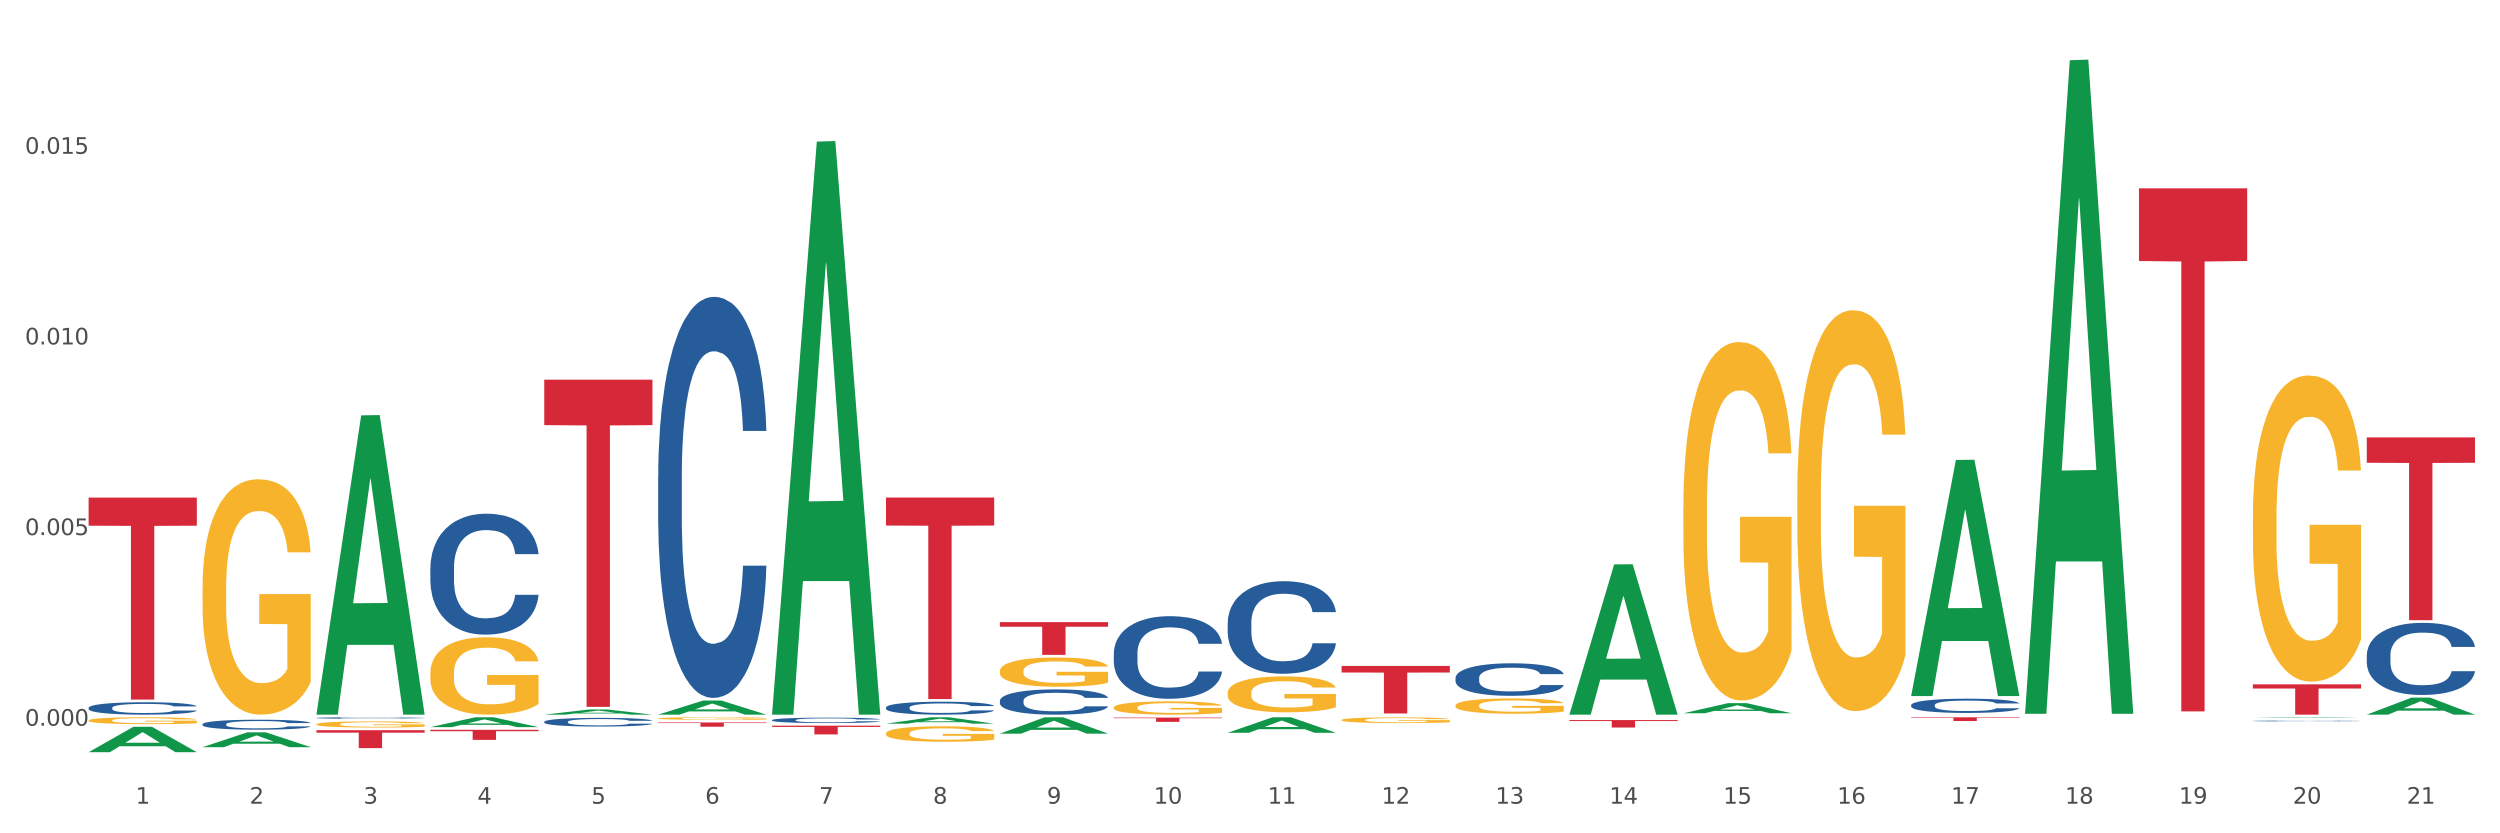 <?xml version="1.0" encoding="utf-8" standalone="no"?>
<!DOCTYPE svg PUBLIC "-//W3C//DTD SVG 1.1//EN"
  "http://www.w3.org/Graphics/SVG/1.1/DTD/svg11.dtd">
<svg xmlns:xlink="http://www.w3.org/1999/xlink" width="1080pt" height="360pt" viewBox="0 0 1080 360" xmlns="http://www.w3.org/2000/svg" version="1.1">
 <rect x="0" y="0" width="1080" height="360" fill="#333333" stroke="none"/>
 <defs>
  <style type="text/css">*{stroke-linejoin: round; stroke-linecap: butt}</style>
 </defs>
 <g id="figure_1">
  <g id="patch_1">
   <path d="M 0 360 
L 1080 360 
L 1080 0 
L 0 0 
z
" style="fill: #ffffff; stroke: #ffffff; stroke-linejoin: miter"/>
  </g>
  <g id="axes_1">
   <g id="matplotlib.axis_1">
    <g id="xtick_1">
     <g id="text_1">
      <!-- 1 -->
      <g style="fill: #4d4d4d" transform="translate(58.603 347.204) scale(0.096 -0.096)">
       <defs>
        <path id="DejaVuSans-31" d="M 794 531 
L 1825 531 
L 1825 4091 
L 703 3866 
L 703 4441 
L 1819 4666 
L 2450 4666 
L 2450 531 
L 3481 531 
L 3481 0 
L 794 0 
L 794 531 
z
" transform="scale(0.016)"/>
       </defs>
       <use xlink:href="#DejaVuSans-31"/>
      </g>
     </g>
    </g>
    <g id="xtick_2">
     <g id="text_2">
      <!-- 2 -->
      <g style="fill: #4d4d4d" transform="translate(107.811 347.204) scale(0.096 -0.096)">
       <defs>
        <path id="DejaVuSans-32" d="M 1228 531 
L 3431 531 
L 3431 0 
L 469 0 
L 469 531 
Q 828 903 1448 1529 
Q 2069 2156 2228 2338 
Q 2531 2678 2651 2914 
Q 2772 3150 2772 3378 
Q 2772 3750 2511 3984 
Q 2250 4219 1831 4219 
Q 1534 4219 1204 4116 
Q 875 4013 500 3803 
L 500 4441 
Q 881 4594 1212 4672 
Q 1544 4750 1819 4750 
Q 2544 4750 2975 4387 
Q 3406 4025 3406 3419 
Q 3406 3131 3298 2873 
Q 3191 2616 2906 2266 
Q 2828 2175 2409 1742 
Q 1991 1309 1228 531 
z
" transform="scale(0.016)"/>
       </defs>
       <use xlink:href="#DejaVuSans-32"/>
      </g>
     </g>
    </g>
    <g id="xtick_3">
     <g id="text_3">
      <!-- 3 -->
      <g style="fill: #4d4d4d" transform="translate(157.02 347.204) scale(0.096 -0.096)">
       <defs>
        <path id="DejaVuSans-33" d="M 2597 2516 
Q 3050 2419 3304 2112 
Q 3559 1806 3559 1356 
Q 3559 666 3084 287 
Q 2609 -91 1734 -91 
Q 1441 -91 1130 -33 
Q 819 25 488 141 
L 488 750 
Q 750 597 1062 519 
Q 1375 441 1716 441 
Q 2309 441 2620 675 
Q 2931 909 2931 1356 
Q 2931 1769 2642 2001 
Q 2353 2234 1838 2234 
L 1294 2234 
L 1294 2753 
L 1863 2753 
Q 2328 2753 2575 2939 
Q 2822 3125 2822 3475 
Q 2822 3834 2567 4026 
Q 2313 4219 1838 4219 
Q 1578 4219 1281 4162 
Q 984 4106 628 3988 
L 628 4550 
Q 988 4650 1302 4700 
Q 1616 4750 1894 4750 
Q 2613 4750 3031 4423 
Q 3450 4097 3450 3541 
Q 3450 3153 3228 2886 
Q 3006 2619 2597 2516 
z
" transform="scale(0.016)"/>
       </defs>
       <use xlink:href="#DejaVuSans-33"/>
      </g>
     </g>
    </g>
    <g id="xtick_4">
     <g id="text_4">
      <!-- 4 -->
      <g style="fill: #4d4d4d" transform="translate(206.228 347.204) scale(0.096 -0.096)">
       <defs>
        <path id="DejaVuSans-34" d="M 2419 4116 
L 825 1625 
L 2419 1625 
L 2419 4116 
z
M 2253 4666 
L 3047 4666 
L 3047 1625 
L 3713 1625 
L 3713 1100 
L 3047 1100 
L 3047 0 
L 2419 0 
L 2419 1100 
L 313 1100 
L 313 1709 
L 2253 4666 
z
" transform="scale(0.016)"/>
       </defs>
       <use xlink:href="#DejaVuSans-34"/>
      </g>
     </g>
    </g>
    <g id="xtick_5">
     <g id="text_5">
      <!-- 5 -->
      <g style="fill: #4d4d4d" transform="translate(255.437 347.204) scale(0.096 -0.096)">
       <defs>
        <path id="DejaVuSans-35" d="M 691 4666 
L 3169 4666 
L 3169 4134 
L 1269 4134 
L 1269 2991 
Q 1406 3038 1543 3061 
Q 1681 3084 1819 3084 
Q 2600 3084 3056 2656 
Q 3513 2228 3513 1497 
Q 3513 744 3044 326 
Q 2575 -91 1722 -91 
Q 1428 -91 1123 -41 
Q 819 9 494 109 
L 494 744 
Q 775 591 1075 516 
Q 1375 441 1709 441 
Q 2250 441 2565 725 
Q 2881 1009 2881 1497 
Q 2881 1984 2565 2268 
Q 2250 2553 1709 2553 
Q 1456 2553 1204 2497 
Q 953 2441 691 2322 
L 691 4666 
z
" transform="scale(0.016)"/>
       </defs>
       <use xlink:href="#DejaVuSans-35"/>
      </g>
     </g>
    </g>
    <g id="xtick_6">
     <g id="text_6">
      <!-- 6 -->
      <g style="fill: #4d4d4d" transform="translate(304.645 347.204) scale(0.096 -0.096)">
       <defs>
        <path id="DejaVuSans-36" d="M 2113 2584 
Q 1688 2584 1439 2293 
Q 1191 2003 1191 1497 
Q 1191 994 1439 701 
Q 1688 409 2113 409 
Q 2538 409 2786 701 
Q 3034 994 3034 1497 
Q 3034 2003 2786 2293 
Q 2538 2584 2113 2584 
z
M 3366 4563 
L 3366 3988 
Q 3128 4100 2886 4159 
Q 2644 4219 2406 4219 
Q 1781 4219 1451 3797 
Q 1122 3375 1075 2522 
Q 1259 2794 1537 2939 
Q 1816 3084 2150 3084 
Q 2853 3084 3261 2657 
Q 3669 2231 3669 1497 
Q 3669 778 3244 343 
Q 2819 -91 2113 -91 
Q 1303 -91 875 529 
Q 447 1150 447 2328 
Q 447 3434 972 4092 
Q 1497 4750 2381 4750 
Q 2619 4750 2861 4703 
Q 3103 4656 3366 4563 
z
" transform="scale(0.016)"/>
       </defs>
       <use xlink:href="#DejaVuSans-36"/>
      </g>
     </g>
    </g>
    <g id="xtick_7">
     <g id="text_7">
      <!-- 7 -->
      <g style="fill: #4d4d4d" transform="translate(353.854 347.204) scale(0.096 -0.096)">
       <defs>
        <path id="DejaVuSans-37" d="M 525 4666 
L 3525 4666 
L 3525 4397 
L 1831 0 
L 1172 0 
L 2766 4134 
L 525 4134 
L 525 4666 
z
" transform="scale(0.016)"/>
       </defs>
       <use xlink:href="#DejaVuSans-37"/>
      </g>
     </g>
    </g>
    <g id="xtick_8">
     <g id="text_8">
      <!-- 8 -->
      <g style="fill: #4d4d4d" transform="translate(403.062 347.204) scale(0.096 -0.096)">
       <defs>
        <path id="DejaVuSans-38" d="M 2034 2216 
Q 1584 2216 1326 1975 
Q 1069 1734 1069 1313 
Q 1069 891 1326 650 
Q 1584 409 2034 409 
Q 2484 409 2743 651 
Q 3003 894 3003 1313 
Q 3003 1734 2745 1975 
Q 2488 2216 2034 2216 
z
M 1403 2484 
Q 997 2584 770 2862 
Q 544 3141 544 3541 
Q 544 4100 942 4425 
Q 1341 4750 2034 4750 
Q 2731 4750 3128 4425 
Q 3525 4100 3525 3541 
Q 3525 3141 3298 2862 
Q 3072 2584 2669 2484 
Q 3125 2378 3379 2068 
Q 3634 1759 3634 1313 
Q 3634 634 3220 271 
Q 2806 -91 2034 -91 
Q 1263 -91 848 271 
Q 434 634 434 1313 
Q 434 1759 690 2068 
Q 947 2378 1403 2484 
z
M 1172 3481 
Q 1172 3119 1398 2916 
Q 1625 2713 2034 2713 
Q 2441 2713 2670 2916 
Q 2900 3119 2900 3481 
Q 2900 3844 2670 4047 
Q 2441 4250 2034 4250 
Q 1625 4250 1398 4047 
Q 1172 3844 1172 3481 
z
" transform="scale(0.016)"/>
       </defs>
       <use xlink:href="#DejaVuSans-38"/>
      </g>
     </g>
    </g>
    <g id="xtick_9">
     <g id="text_9">
      <!-- 9 -->
      <g style="fill: #4d4d4d" transform="translate(452.271 347.204) scale(0.096 -0.096)">
       <defs>
        <path id="DejaVuSans-39" d="M 703 97 
L 703 672 
Q 941 559 1184 500 
Q 1428 441 1663 441 
Q 2288 441 2617 861 
Q 2947 1281 2994 2138 
Q 2813 1869 2534 1725 
Q 2256 1581 1919 1581 
Q 1219 1581 811 2004 
Q 403 2428 403 3163 
Q 403 3881 828 4315 
Q 1253 4750 1959 4750 
Q 2769 4750 3195 4129 
Q 3622 3509 3622 2328 
Q 3622 1225 3098 567 
Q 2575 -91 1691 -91 
Q 1453 -91 1209 -44 
Q 966 3 703 97 
z
M 1959 2075 
Q 2384 2075 2632 2365 
Q 2881 2656 2881 3163 
Q 2881 3666 2632 3958 
Q 2384 4250 1959 4250 
Q 1534 4250 1286 3958 
Q 1038 3666 1038 3163 
Q 1038 2656 1286 2365 
Q 1534 2075 1959 2075 
z
" transform="scale(0.016)"/>
       </defs>
       <use xlink:href="#DejaVuSans-39"/>
      </g>
     </g>
    </g>
    <g id="xtick_10">
     <g id="text_10">
      <!-- 10 -->
      <g style="fill: #4d4d4d" transform="translate(498.425 347.204) scale(0.096 -0.096)">
       <defs>
        <path id="DejaVuSans-30" d="M 2034 4250 
Q 1547 4250 1301 3770 
Q 1056 3291 1056 2328 
Q 1056 1369 1301 889 
Q 1547 409 2034 409 
Q 2525 409 2770 889 
Q 3016 1369 3016 2328 
Q 3016 3291 2770 3770 
Q 2525 4250 2034 4250 
z
M 2034 4750 
Q 2819 4750 3233 4129 
Q 3647 3509 3647 2328 
Q 3647 1150 3233 529 
Q 2819 -91 2034 -91 
Q 1250 -91 836 529 
Q 422 1150 422 2328 
Q 422 3509 836 4129 
Q 1250 4750 2034 4750 
z
" transform="scale(0.016)"/>
       </defs>
       <use xlink:href="#DejaVuSans-31"/>
       <use xlink:href="#DejaVuSans-30" transform="translate(63.623 0)"/>
      </g>
     </g>
    </g>
    <g id="xtick_11">
     <g id="text_11">
      <!-- 11 -->
      <g style="fill: #4d4d4d" transform="translate(547.634 347.204) scale(0.096 -0.096)">
       <use xlink:href="#DejaVuSans-31"/>
       <use xlink:href="#DejaVuSans-31" transform="translate(63.623 0)"/>
      </g>
     </g>
    </g>
    <g id="xtick_12">
     <g id="text_12">
      <!-- 12 -->
      <g style="fill: #4d4d4d" transform="translate(596.842 347.204) scale(0.096 -0.096)">
       <use xlink:href="#DejaVuSans-31"/>
       <use xlink:href="#DejaVuSans-32" transform="translate(63.623 0)"/>
      </g>
     </g>
    </g>
    <g id="xtick_13">
     <g id="text_13">
      <!-- 13 -->
      <g style="fill: #4d4d4d" transform="translate(646.05 347.204) scale(0.096 -0.096)">
       <use xlink:href="#DejaVuSans-31"/>
       <use xlink:href="#DejaVuSans-33" transform="translate(63.623 0)"/>
      </g>
     </g>
    </g>
    <g id="xtick_14">
     <g id="text_14">
      <!-- 14 -->
      <g style="fill: #4d4d4d" transform="translate(695.259 347.204) scale(0.096 -0.096)">
       <use xlink:href="#DejaVuSans-31"/>
       <use xlink:href="#DejaVuSans-34" transform="translate(63.623 0)"/>
      </g>
     </g>
    </g>
    <g id="xtick_15">
     <g id="text_15">
      <!-- 15 -->
      <g style="fill: #4d4d4d" transform="translate(744.467 347.204) scale(0.096 -0.096)">
       <use xlink:href="#DejaVuSans-31"/>
       <use xlink:href="#DejaVuSans-35" transform="translate(63.623 0)"/>
      </g>
     </g>
    </g>
    <g id="xtick_16">
     <g id="text_16">
      <!-- 16 -->
      <g style="fill: #4d4d4d" transform="translate(793.676 347.204) scale(0.096 -0.096)">
       <use xlink:href="#DejaVuSans-31"/>
       <use xlink:href="#DejaVuSans-36" transform="translate(63.623 0)"/>
      </g>
     </g>
    </g>
    <g id="xtick_17">
     <g id="text_17">
      <!-- 17 -->
      <g style="fill: #4d4d4d" transform="translate(842.884 347.204) scale(0.096 -0.096)">
       <use xlink:href="#DejaVuSans-31"/>
       <use xlink:href="#DejaVuSans-37" transform="translate(63.623 0)"/>
      </g>
     </g>
    </g>
    <g id="xtick_18">
     <g id="text_18">
      <!-- 18 -->
      <g style="fill: #4d4d4d" transform="translate(892.093 347.204) scale(0.096 -0.096)">
       <use xlink:href="#DejaVuSans-31"/>
       <use xlink:href="#DejaVuSans-38" transform="translate(63.623 0)"/>
      </g>
     </g>
    </g>
    <g id="xtick_19">
     <g id="text_19">
      <!-- 19 -->
      <g style="fill: #4d4d4d" transform="translate(941.301 347.204) scale(0.096 -0.096)">
       <use xlink:href="#DejaVuSans-31"/>
       <use xlink:href="#DejaVuSans-39" transform="translate(63.623 0)"/>
      </g>
     </g>
    </g>
    <g id="xtick_20">
     <g id="text_20">
      <!-- 20 -->
      <g style="fill: #4d4d4d" transform="translate(990.51 347.204) scale(0.096 -0.096)">
       <use xlink:href="#DejaVuSans-32"/>
       <use xlink:href="#DejaVuSans-30" transform="translate(63.623 0)"/>
      </g>
     </g>
    </g>
    <g id="xtick_21">
     <g id="text_21">
      <!-- 21 -->
      <g style="fill: #4d4d4d" transform="translate(1039.718 347.204) scale(0.096 -0.096)">
       <use xlink:href="#DejaVuSans-32"/>
       <use xlink:href="#DejaVuSans-31" transform="translate(63.623 0)"/>
      </g>
     </g>
    </g>
    <g id="xtick_22"/>
    <g id="xtick_23"/>
    <g id="xtick_24"/>
    <g id="xtick_25"/>
    <g id="xtick_26"/>
    <g id="xtick_27"/>
    <g id="xtick_28"/>
    <g id="xtick_29"/>
    <g id="xtick_30"/>
    <g id="xtick_31"/>
    <g id="xtick_32"/>
    <g id="xtick_33"/>
    <g id="xtick_34"/>
    <g id="xtick_35"/>
    <g id="xtick_36"/>
    <g id="xtick_37"/>
    <g id="xtick_38"/>
    <g id="xtick_39"/>
    <g id="xtick_40"/>
    <g id="xtick_41"/>
   </g>
   <g id="matplotlib.axis_2">
    <g id="ytick_1">
     <g id="text_22">
      <!-- 0.000 -->
      <g style="fill: #4d4d4d" transform="translate(10.8 313.516) scale(0.096 -0.096)">
       <defs>
        <path id="DejaVuSans-2e" d="M 684 794 
L 1344 794 
L 1344 0 
L 684 0 
L 684 794 
z
" transform="scale(0.016)"/>
       </defs>
       <use xlink:href="#DejaVuSans-30"/>
       <use xlink:href="#DejaVuSans-2e" transform="translate(63.623 0)"/>
       <use xlink:href="#DejaVuSans-30" transform="translate(95.41 0)"/>
       <use xlink:href="#DejaVuSans-30" transform="translate(159.033 0)"/>
       <use xlink:href="#DejaVuSans-30" transform="translate(222.656 0)"/>
      </g>
     </g>
    </g>
    <g id="ytick_2">
     <g id="text_23">
      <!-- 0.005 -->
      <g style="fill: #4d4d4d" transform="translate(10.8 231.158) scale(0.096 -0.096)">
       <use xlink:href="#DejaVuSans-30"/>
       <use xlink:href="#DejaVuSans-2e" transform="translate(63.623 0)"/>
       <use xlink:href="#DejaVuSans-30" transform="translate(95.41 0)"/>
       <use xlink:href="#DejaVuSans-30" transform="translate(159.033 0)"/>
       <use xlink:href="#DejaVuSans-35" transform="translate(222.656 0)"/>
      </g>
     </g>
    </g>
    <g id="ytick_3">
     <g id="text_24">
      <!-- 0.010 -->
      <g style="fill: #4d4d4d" transform="translate(10.8 148.801) scale(0.096 -0.096)">
       <use xlink:href="#DejaVuSans-30"/>
       <use xlink:href="#DejaVuSans-2e" transform="translate(63.623 0)"/>
       <use xlink:href="#DejaVuSans-30" transform="translate(95.41 0)"/>
       <use xlink:href="#DejaVuSans-31" transform="translate(159.033 0)"/>
       <use xlink:href="#DejaVuSans-30" transform="translate(222.656 0)"/>
      </g>
     </g>
    </g>
    <g id="ytick_4">
     <g id="text_25">
      <!-- 0.015 -->
      <g style="fill: #4d4d4d" transform="translate(10.8 66.444) scale(0.096 -0.096)">
       <use xlink:href="#DejaVuSans-30"/>
       <use xlink:href="#DejaVuSans-2e" transform="translate(63.623 0)"/>
       <use xlink:href="#DejaVuSans-30" transform="translate(95.41 0)"/>
       <use xlink:href="#DejaVuSans-31" transform="translate(159.033 0)"/>
       <use xlink:href="#DejaVuSans-35" transform="translate(222.656 0)"/>
      </g>
     </g>
    </g>
    <g id="ytick_5"/>
    <g id="ytick_6"/>
    <g id="ytick_7"/>
    <g id="ytick_8"/>
   </g>
   <g id="PolyCollection_1">
    <path d="M 38.283 324.929 
L 38.331 324.919 
L 57.609 313.987 
L 65.609 313.977 
L 85.031 324.95 
L 75.778 324.95 
L 71.585 322.394 
L 51.681 322.394 
L 51.536 322.436 
L 47.488 324.95 
L 38.283 324.95 
L 38.283 324.929 
L 54.187 320.87 
L 69.079 320.859 
L 61.705 316.316 
L 61.609 316.295 
L 61.512 316.326 
L 54.139 320.859 
L 54.187 320.87 
L 38.283 324.929 
z
" clip-path="url(#p7bd5574656)" style="fill: #109648"/>
    <path d="M 235.117 311.808 
L 235.172 311.804 
L 235.172 311.709 
L 235.338 311.579 
L 235.946 311.339 
L 236.719 311.158 
L 238.045 310.946 
L 238.764 310.857 
L 239.703 310.758 
L 241.637 310.597 
L 243.848 310.461 
L 245.395 310.385 
L 246.555 310.338 
L 249.152 310.252 
L 250.644 310.215 
L 252.191 310.184 
L 253.518 310.163 
L 255.728 310.139 
L 257.496 310.129 
L 259.541 310.126 
L 261.254 310.129 
L 263.519 310.143 
L 266.835 310.184 
L 268.106 310.208 
L 269.819 310.249 
L 271.587 310.303 
L 273.024 310.358 
L 274.681 310.437 
L 276.394 310.539 
L 278.052 310.669 
L 279.212 310.789 
L 280.152 310.915 
L 280.981 311.069 
L 281.589 311.237 
L 281.865 311.377 
L 271.753 311.377 
L 271.476 311.25 
L 270.924 311.114 
L 270.371 311.021 
L 269.763 310.946 
L 268.824 310.861 
L 267.995 310.806 
L 266.614 310.741 
L 265.343 310.7 
L 264.293 310.676 
L 263.022 310.656 
L 260.314 310.635 
L 258.38 310.635 
L 257.165 310.642 
L 255.673 310.659 
L 254.402 310.683 
L 252.91 310.724 
L 251.749 310.768 
L 250.589 310.826 
L 249.926 310.868 
L 248.931 310.943 
L 248.268 311.004 
L 247.384 311.11 
L 246.887 311.185 
L 246.003 311.38 
L 245.616 311.524 
L 245.45 311.623 
L 245.339 311.732 
L 245.339 312.266 
L 245.671 312.505 
L 245.947 312.608 
L 246.389 312.724 
L 247.218 312.874 
L 248.434 313.021 
L 249.705 313.127 
L 250.755 313.192 
L 251.749 313.24 
L 252.744 313.278 
L 253.96 313.312 
L 254.954 313.333 
L 256.446 313.353 
L 258.215 313.363 
L 259.596 313.363 
L 262.414 313.346 
L 263.685 313.329 
L 264.901 313.305 
L 266.227 313.268 
L 267.277 313.227 
L 267.885 313.196 
L 268.879 313.131 
L 269.653 313.062 
L 270.316 312.984 
L 270.758 312.915 
L 271.255 312.813 
L 271.642 312.697 
L 271.753 312.635 
L 281.865 312.635 
L 281.644 312.758 
L 281.257 312.878 
L 280.483 313.038 
L 279.876 313.131 
L 278.936 313.244 
L 277.942 313.339 
L 276.56 313.445 
L 275.289 313.524 
L 273.963 313.592 
L 272.526 313.654 
L 269.929 313.739 
L 268.99 313.763 
L 267 313.804 
L 265.453 313.828 
L 263.188 313.852 
L 260.867 313.866 
L 258.436 313.869 
L 256.28 313.862 
L 253.904 313.842 
L 252.412 313.821 
L 250.755 313.791 
L 248.821 313.743 
L 246.997 313.685 
L 245.284 313.616 
L 243.682 313.538 
L 242.19 313.449 
L 240.256 313.302 
L 238.819 313.158 
L 237.769 313.025 
L 237.051 312.912 
L 236.332 312.768 
L 235.946 312.669 
L 235.338 312.43 
L 235.117 312.208 
L 235.117 311.808 
z
" clip-path="url(#p7bd5574656)" style="fill: #255c99"/>
    <path d="M 185.908 245.395 
L 185.964 245.347 
L 185.964 244.011 
L 186.129 242.198 
L 186.737 238.857 
L 187.511 236.328 
L 188.837 233.37 
L 189.555 232.129 
L 190.495 230.745 
L 192.429 228.503 
L 194.639 226.594 
L 196.186 225.544 
L 197.347 224.876 
L 199.944 223.683 
L 201.436 223.158 
L 202.983 222.729 
L 204.309 222.442 
L 206.519 222.108 
L 208.288 221.965 
L 210.332 221.918 
L 212.045 221.965 
L 214.311 222.156 
L 217.626 222.729 
L 218.897 223.063 
L 220.61 223.635 
L 222.378 224.399 
L 223.815 225.162 
L 225.473 226.26 
L 227.186 227.691 
L 228.844 229.505 
L 230.004 231.175 
L 230.943 232.94 
L 231.772 235.088 
L 232.38 237.426 
L 232.656 239.382 
L 222.544 239.382 
L 222.268 237.617 
L 221.715 235.708 
L 221.163 234.42 
L 220.555 233.37 
L 219.616 232.177 
L 218.787 231.413 
L 217.405 230.507 
L 216.134 229.934 
L 215.084 229.6 
L 213.813 229.314 
L 211.106 229.028 
L 209.172 229.028 
L 207.956 229.123 
L 206.464 229.362 
L 205.193 229.696 
L 203.701 230.268 
L 202.541 230.889 
L 201.381 231.7 
L 200.717 232.272 
L 199.723 233.322 
L 199.06 234.181 
L 198.176 235.66 
L 197.678 236.71 
L 196.794 239.43 
L 196.407 241.434 
L 196.242 242.818 
L 196.131 244.345 
L 196.131 251.789 
L 196.463 255.129 
L 196.739 256.561 
L 197.181 258.183 
L 198.01 260.283 
L 199.225 262.334 
L 200.496 263.814 
L 201.546 264.72 
L 202.541 265.388 
L 203.536 265.913 
L 204.751 266.39 
L 205.746 266.677 
L 207.238 266.963 
L 209.006 267.106 
L 210.388 267.106 
L 213.206 266.868 
L 214.477 266.629 
L 215.692 266.295 
L 217.018 265.77 
L 218.068 265.198 
L 218.676 264.768 
L 219.671 263.861 
L 220.444 262.907 
L 221.108 261.81 
L 221.55 260.855 
L 222.047 259.424 
L 222.434 257.801 
L 222.544 256.942 
L 232.656 256.942 
L 232.435 258.66 
L 232.049 260.33 
L 231.275 262.573 
L 230.667 263.861 
L 229.728 265.436 
L 228.733 266.772 
L 227.352 268.251 
L 226.081 269.349 
L 224.755 270.303 
L 223.318 271.162 
L 220.721 272.355 
L 219.781 272.689 
L 217.792 273.262 
L 216.245 273.596 
L 213.979 273.93 
L 211.658 274.121 
L 209.227 274.168 
L 207.072 274.073 
L 204.696 273.787 
L 203.204 273.5 
L 201.546 273.071 
L 199.612 272.403 
L 197.789 271.592 
L 196.076 270.637 
L 194.473 269.54 
L 192.981 268.299 
L 191.047 266.247 
L 189.611 264.243 
L 188.561 262.382 
L 187.842 260.808 
L 187.124 258.803 
L 186.737 257.42 
L 186.129 254.079 
L 185.908 250.978 
L 185.908 245.395 
z
" clip-path="url(#p7bd5574656)" style="fill: #255c99"/>
    <path d="M 136.7 310.153 
L 136.755 310.152 
L 136.755 310.136 
L 136.921 310.114 
L 137.529 310.073 
L 138.302 310.043 
L 139.629 310.007 
L 140.347 309.992 
L 141.286 309.975 
L 143.22 309.948 
L 145.431 309.925 
L 146.978 309.912 
L 148.138 309.904 
L 150.735 309.89 
L 152.227 309.883 
L 153.775 309.878 
L 155.101 309.875 
L 157.311 309.871 
L 159.079 309.869 
L 161.124 309.868 
L 162.837 309.869 
L 165.102 309.871 
L 168.418 309.878 
L 169.689 309.882 
L 171.402 309.889 
L 173.17 309.898 
L 174.607 309.908 
L 176.264 309.921 
L 177.977 309.938 
L 179.635 309.96 
L 180.796 309.98 
L 181.735 310.002 
L 182.564 310.028 
L 183.172 310.056 
L 183.448 310.08 
L 173.336 310.08 
L 173.059 310.058 
L 172.507 310.035 
L 171.954 310.02 
L 171.346 310.007 
L 170.407 309.993 
L 169.578 309.983 
L 168.197 309.972 
L 166.926 309.965 
L 165.876 309.961 
L 164.605 309.958 
L 161.897 309.954 
L 159.963 309.954 
L 158.748 309.956 
L 157.256 309.958 
L 155.985 309.963 
L 154.493 309.969 
L 153.332 309.977 
L 152.172 309.987 
L 151.509 309.994 
L 150.514 310.006 
L 149.851 310.017 
L 148.967 310.035 
L 148.47 310.047 
L 147.586 310.08 
L 147.199 310.105 
L 147.033 310.121 
L 146.923 310.14 
L 146.923 310.23 
L 147.254 310.27 
L 147.53 310.288 
L 147.972 310.307 
L 148.801 310.333 
L 150.017 310.358 
L 151.288 310.375 
L 152.338 310.386 
L 153.332 310.394 
L 154.327 310.401 
L 155.543 310.407 
L 156.537 310.41 
L 158.029 310.414 
L 159.798 310.415 
L 161.179 310.415 
L 163.997 310.412 
L 165.268 310.41 
L 166.484 310.405 
L 167.81 310.399 
L 168.86 310.392 
L 169.468 310.387 
L 170.462 310.376 
L 171.236 310.364 
L 171.899 310.351 
L 172.341 310.34 
L 172.838 310.322 
L 173.225 310.303 
L 173.336 310.292 
L 183.448 310.292 
L 183.227 310.313 
L 182.84 310.333 
L 182.066 310.36 
L 181.459 310.376 
L 180.519 310.395 
L 179.525 310.411 
L 178.143 310.429 
L 176.872 310.442 
L 175.546 310.454 
L 174.109 310.464 
L 171.512 310.479 
L 170.573 310.483 
L 168.584 310.49 
L 167.036 310.494 
L 164.771 310.498 
L 162.45 310.5 
L 160.019 310.501 
L 157.864 310.5 
L 155.488 310.496 
L 153.996 310.493 
L 152.338 310.487 
L 150.404 310.479 
L 148.58 310.47 
L 146.867 310.458 
L 145.265 310.445 
L 143.773 310.43 
L 141.839 310.405 
L 140.402 310.381 
L 139.352 310.358 
L 138.634 310.339 
L 137.916 310.315 
L 137.529 310.298 
L 136.921 310.258 
L 136.7 310.22 
L 136.7 310.153 
z
" clip-path="url(#p7bd5574656)" style="fill: #255c99"/>
    <path d="M 87.491 312.849 
L 87.547 312.845 
L 87.547 312.735 
L 87.712 312.586 
L 88.32 312.311 
L 89.094 312.103 
L 90.42 311.859 
L 91.138 311.757 
L 92.078 311.643 
L 94.012 311.458 
L 96.222 311.301 
L 97.769 311.214 
L 98.93 311.159 
L 101.527 311.061 
L 103.019 311.018 
L 104.566 310.982 
L 105.892 310.959 
L 108.103 310.931 
L 109.871 310.92 
L 111.915 310.916 
L 113.628 310.92 
L 115.894 310.935 
L 119.209 310.982 
L 120.48 311.01 
L 122.193 311.057 
L 123.962 311.12 
L 125.398 311.183 
L 127.056 311.273 
L 128.769 311.391 
L 130.427 311.541 
L 131.587 311.678 
L 132.526 311.823 
L 133.355 312 
L 133.963 312.193 
L 134.239 312.354 
L 124.127 312.354 
L 123.851 312.209 
L 123.298 312.051 
L 122.746 311.945 
L 122.138 311.859 
L 121.199 311.761 
L 120.37 311.698 
L 118.988 311.623 
L 117.717 311.576 
L 116.668 311.548 
L 115.397 311.525 
L 112.689 311.501 
L 110.755 311.501 
L 109.539 311.509 
L 108.047 311.529 
L 106.776 311.556 
L 105.284 311.603 
L 104.124 311.654 
L 102.964 311.721 
L 102.301 311.768 
L 101.306 311.855 
L 100.643 311.926 
L 99.759 312.047 
L 99.261 312.134 
L 98.377 312.358 
L 97.99 312.523 
L 97.825 312.637 
L 97.714 312.763 
L 97.714 313.376 
L 98.046 313.651 
L 98.322 313.769 
L 98.764 313.903 
L 99.593 314.075 
L 100.809 314.244 
L 102.079 314.366 
L 103.129 314.441 
L 104.124 314.496 
L 105.119 314.539 
L 106.334 314.579 
L 107.329 314.602 
L 108.821 314.626 
L 110.589 314.637 
L 111.971 314.637 
L 114.789 314.618 
L 116.06 314.598 
L 117.275 314.571 
L 118.602 314.527 
L 119.651 314.48 
L 120.259 314.445 
L 121.254 314.37 
L 122.028 314.292 
L 122.691 314.201 
L 123.133 314.123 
L 123.63 314.005 
L 124.017 313.871 
L 124.127 313.8 
L 134.239 313.8 
L 134.018 313.942 
L 133.632 314.079 
L 132.858 314.264 
L 132.25 314.37 
L 131.311 314.5 
L 130.316 314.61 
L 128.935 314.732 
L 127.664 314.822 
L 126.338 314.901 
L 124.901 314.972 
L 122.304 315.07 
L 121.364 315.097 
L 119.375 315.144 
L 117.828 315.172 
L 115.562 315.199 
L 113.242 315.215 
L 110.81 315.219 
L 108.655 315.211 
L 106.279 315.188 
L 104.787 315.164 
L 103.129 315.129 
L 101.195 315.074 
L 99.372 315.007 
L 97.659 314.928 
L 96.056 314.838 
L 94.564 314.736 
L 92.63 314.567 
L 91.194 314.402 
L 90.144 314.248 
L 89.425 314.119 
L 88.707 313.954 
L 88.32 313.84 
L 87.712 313.565 
L 87.491 313.309 
L 87.491 312.849 
z
" clip-path="url(#p7bd5574656)" style="fill: #255c99"/>
    <path d="M 38.283 305.778 
L 38.338 305.773 
L 38.338 305.636 
L 38.504 305.45 
L 39.112 305.107 
L 39.885 304.847 
L 41.212 304.544 
L 41.93 304.416 
L 42.869 304.274 
L 44.803 304.044 
L 47.014 303.848 
L 48.561 303.74 
L 49.721 303.672 
L 52.318 303.549 
L 53.81 303.496 
L 55.358 303.451 
L 56.684 303.422 
L 58.894 303.388 
L 60.662 303.373 
L 62.707 303.368 
L 64.42 303.373 
L 66.685 303.393 
L 70.001 303.451 
L 71.272 303.486 
L 72.985 303.545 
L 74.753 303.623 
L 76.19 303.701 
L 77.848 303.814 
L 79.561 303.961 
L 81.218 304.147 
L 82.379 304.318 
L 83.318 304.5 
L 84.147 304.72 
L 84.755 304.96 
L 85.031 305.161 
L 74.919 305.161 
L 74.643 304.98 
L 74.09 304.784 
L 73.537 304.652 
L 72.93 304.544 
L 71.99 304.421 
L 71.161 304.343 
L 69.78 304.25 
L 68.509 304.191 
L 67.459 304.157 
L 66.188 304.127 
L 63.481 304.098 
L 61.546 304.098 
L 60.331 304.108 
L 58.839 304.132 
L 57.568 304.167 
L 56.076 304.225 
L 54.916 304.289 
L 53.755 304.372 
L 53.092 304.431 
L 52.097 304.539 
L 51.434 304.627 
L 50.55 304.779 
L 50.053 304.887 
L 49.169 305.166 
L 48.782 305.372 
L 48.616 305.514 
L 48.506 305.67 
L 48.506 306.435 
L 48.837 306.777 
L 49.114 306.924 
L 49.556 307.091 
L 50.384 307.307 
L 51.6 307.517 
L 52.871 307.669 
L 53.921 307.762 
L 54.916 307.831 
L 55.91 307.885 
L 57.126 307.934 
L 58.121 307.963 
L 59.612 307.992 
L 61.381 308.007 
L 62.762 308.007 
L 65.58 307.983 
L 66.851 307.958 
L 68.067 307.924 
L 69.393 307.87 
L 70.443 307.811 
L 71.051 307.767 
L 72.045 307.674 
L 72.819 307.576 
L 73.482 307.463 
L 73.924 307.365 
L 74.422 307.218 
L 74.808 307.052 
L 74.919 306.964 
L 85.031 306.964 
L 84.81 307.14 
L 84.423 307.311 
L 83.65 307.542 
L 83.042 307.674 
L 82.102 307.836 
L 81.108 307.973 
L 79.726 308.125 
L 78.455 308.237 
L 77.129 308.335 
L 75.692 308.423 
L 73.095 308.546 
L 72.156 308.58 
L 70.167 308.639 
L 68.619 308.673 
L 66.354 308.707 
L 64.033 308.727 
L 61.602 308.732 
L 59.447 308.722 
L 57.071 308.693 
L 55.579 308.663 
L 53.921 308.619 
L 51.987 308.551 
L 50.163 308.467 
L 48.45 308.369 
L 46.848 308.257 
L 45.356 308.129 
L 43.422 307.919 
L 41.985 307.713 
L 40.935 307.522 
L 40.217 307.36 
L 39.499 307.155 
L 39.112 307.013 
L 38.504 306.67 
L 38.283 306.351 
L 38.283 305.778 
z
" clip-path="url(#p7bd5574656)" style="fill: #255c99"/>
    <path d="M 38.283 214.975 
L 85.031 214.975 
L 85.031 227.101 
L 66.642 227.183 
L 66.642 302.232 
L 56.561 302.232 
L 56.561 227.183 
L 38.283 227.101 
L 38.283 215.057 
L 38.283 214.975 
z
" clip-path="url(#p7bd5574656)" style="fill: #d62839"/>
    <path d="M 136.7 315.433 
L 183.448 315.433 
L 183.448 316.512 
L 165.059 316.519 
L 165.059 323.196 
L 154.978 323.196 
L 154.978 316.519 
L 136.7 316.512 
L 136.7 315.44 
L 136.7 315.433 
z
" clip-path="url(#p7bd5574656)" style="fill: #d62839"/>
    <path d="M 185.908 315.267 
L 232.656 315.267 
L 232.656 315.873 
L 214.267 315.877 
L 214.267 319.623 
L 204.187 319.623 
L 204.187 315.877 
L 185.908 315.873 
L 185.908 315.271 
L 185.908 315.267 
z
" clip-path="url(#p7bd5574656)" style="fill: #d62839"/>
    <path d="M 284.325 206.086 
L 284.381 205.928 
L 284.381 201.498 
L 284.546 195.485 
L 285.154 184.408 
L 285.928 176.022 
L 287.254 166.211 
L 287.972 162.097 
L 288.912 157.508 
L 290.846 150.071 
L 293.056 143.742 
L 294.603 140.261 
L 295.764 138.045 
L 298.361 134.089 
L 299.853 132.349 
L 301.4 130.925 
L 302.726 129.975 
L 304.936 128.868 
L 306.705 128.393 
L 308.749 128.235 
L 310.462 128.393 
L 312.728 129.026 
L 316.043 130.925 
L 317.314 132.032 
L 319.027 133.931 
L 320.795 136.463 
L 322.232 138.995 
L 323.89 142.634 
L 325.603 147.381 
L 327.26 153.394 
L 328.421 158.932 
L 329.36 164.787 
L 330.189 171.908 
L 330.797 179.661 
L 331.073 186.149 
L 320.961 186.149 
L 320.685 180.294 
L 320.132 173.965 
L 319.58 169.692 
L 318.972 166.211 
L 318.032 162.255 
L 317.204 159.724 
L 315.822 156.717 
L 314.551 154.818 
L 313.501 153.711 
L 312.23 152.761 
L 309.523 151.812 
L 307.589 151.812 
L 306.373 152.128 
L 304.881 152.919 
L 303.61 154.027 
L 302.118 155.926 
L 300.958 157.983 
L 299.797 160.673 
L 299.134 162.572 
L 298.14 166.053 
L 297.477 168.901 
L 296.592 173.806 
L 296.095 177.288 
L 295.211 186.307 
L 294.824 192.953 
L 294.658 197.542 
L 294.548 202.605 
L 294.548 227.29 
L 294.879 238.366 
L 295.156 243.113 
L 295.598 248.493 
L 296.427 255.456 
L 297.642 262.26 
L 298.913 267.165 
L 299.963 270.172 
L 300.958 272.387 
L 301.952 274.127 
L 303.168 275.71 
L 304.163 276.659 
L 305.655 277.609 
L 307.423 278.083 
L 308.804 278.083 
L 311.623 277.292 
L 312.893 276.501 
L 314.109 275.393 
L 315.435 273.653 
L 316.485 271.754 
L 317.093 270.33 
L 318.088 267.323 
L 318.861 264.159 
L 319.524 260.519 
L 319.966 257.354 
L 320.464 252.607 
L 320.851 247.227 
L 320.961 244.379 
L 331.073 244.379 
L 330.852 250.076 
L 330.465 255.614 
L 329.692 263.051 
L 329.084 267.323 
L 328.145 272.545 
L 327.15 276.976 
L 325.769 281.881 
L 324.498 285.52 
L 323.171 288.685 
L 321.735 291.533 
L 319.138 295.489 
L 318.198 296.597 
L 316.209 298.496 
L 314.662 299.603 
L 312.396 300.711 
L 310.075 301.344 
L 307.644 301.502 
L 305.489 301.186 
L 303.113 300.236 
L 301.621 299.287 
L 299.963 297.863 
L 298.029 295.647 
L 296.206 292.957 
L 294.493 289.793 
L 292.89 286.153 
L 291.398 282.039 
L 289.464 275.235 
L 288.028 268.589 
L 286.978 262.418 
L 286.259 257.196 
L 285.541 250.55 
L 285.154 245.962 
L 284.546 234.885 
L 284.325 224.6 
L 284.325 206.086 
z
" clip-path="url(#p7bd5574656)" style="fill: #255c99"/>
    <path d="M 235.117 164.012 
L 281.865 164.012 
L 281.865 183.654 
L 263.476 183.787 
L 263.476 305.358 
L 253.395 305.358 
L 253.395 183.787 
L 235.117 183.654 
L 235.117 164.145 
L 235.117 164.012 
z
" clip-path="url(#p7bd5574656)" style="fill: #d62839"/>
    <path d="M 333.534 313.5 
L 380.282 313.5 
L 380.282 314.023 
L 361.893 314.027 
L 361.893 317.267 
L 351.812 317.267 
L 351.812 314.027 
L 333.534 314.023 
L 333.534 313.503 
L 333.534 313.5 
z
" clip-path="url(#p7bd5574656)" style="fill: #d62839"/>
    <path d="M 382.742 214.936 
L 429.49 214.936 
L 429.49 227.036 
L 411.101 227.117 
L 411.101 302.003 
L 401.02 302.003 
L 401.02 227.117 
L 382.742 227.036 
L 382.742 215.018 
L 382.742 214.936 
z
" clip-path="url(#p7bd5574656)" style="fill: #d62839"/>
    <path d="M 431.951 268.775 
L 478.699 268.775 
L 478.699 270.738 
L 460.31 270.752 
L 460.31 282.906 
L 450.229 282.906 
L 450.229 270.752 
L 431.951 270.738 
L 431.951 268.788 
L 431.951 268.775 
z
" clip-path="url(#p7bd5574656)" style="fill: #d62839"/>
    <path d="M 38.283 311.242 
L 38.338 311.239 
L 38.338 311.141 
L 38.449 311.057 
L 39.001 310.854 
L 39.828 310.685 
L 40.436 310.596 
L 41.043 310.523 
L 41.76 310.449 
L 42.643 310.373 
L 44.244 310.262 
L 45.237 310.205 
L 46.451 310.145 
L 48.659 310.058 
L 50.26 310.01 
L 51.916 309.969 
L 54.62 309.92 
L 56.386 309.898 
L 58.263 309.882 
L 60.526 309.871 
L 62.237 309.868 
L 65.99 309.877 
L 69.191 309.901 
L 70.736 309.92 
L 72.723 309.953 
L 73.772 309.974 
L 75.483 310.018 
L 77.249 310.075 
L 78.463 310.124 
L 80.284 310.216 
L 81.664 310.308 
L 82.934 310.422 
L 83.596 310.501 
L 84.093 310.574 
L 84.534 310.658 
L 84.976 310.791 
L 75.041 310.791 
L 74.655 310.696 
L 74.048 310.607 
L 73.165 310.52 
L 72.392 310.466 
L 71.067 310.398 
L 69.853 310.354 
L 68.584 310.322 
L 67.038 310.295 
L 65.824 310.281 
L 64.113 310.27 
L 60.746 310.273 
L 58.483 310.295 
L 56.938 310.322 
L 55.945 310.346 
L 55.062 310.373 
L 54.068 310.411 
L 52.909 310.468 
L 52.081 310.52 
L 51.253 310.585 
L 50.591 310.65 
L 49.984 310.726 
L 49.487 310.808 
L 49.101 310.892 
L 48.77 310.995 
L 48.494 311.166 
L 48.494 311.538 
L 48.604 311.622 
L 48.88 311.733 
L 49.211 311.817 
L 49.763 311.918 
L 50.26 311.986 
L 51.198 312.083 
L 52.247 312.165 
L 53.075 312.216 
L 53.902 312.26 
L 55.337 312.319 
L 56.938 312.368 
L 58.318 312.398 
L 60.194 312.425 
L 61.464 312.436 
L 62.568 312.442 
L 65.272 312.442 
L 67.204 312.433 
L 69.356 312.414 
L 71.012 312.39 
L 72.392 312.36 
L 73.937 312.311 
L 74.931 312.265 
L 74.931 311.698 
L 62.788 311.695 
L 62.788 311.318 
L 85.031 311.318 
L 85.031 312.425 
L 84.093 312.482 
L 83.044 312.534 
L 81.94 312.58 
L 80.284 312.637 
L 78.298 312.691 
L 76.531 312.729 
L 74.655 312.762 
L 72.447 312.792 
L 69.577 312.819 
L 67.811 312.83 
L 65.603 312.838 
L 63.009 312.841 
L 60.746 312.835 
L 58.539 312.822 
L 56.221 312.797 
L 53.958 312.762 
L 52.247 312.727 
L 50.536 312.683 
L 48.714 312.626 
L 47.279 312.572 
L 46.176 312.523 
L 44.961 312.461 
L 43.637 312.379 
L 42.643 312.306 
L 41.76 312.23 
L 40.822 312.132 
L 40.16 312.048 
L 39.497 311.942 
L 39.111 311.863 
L 38.669 311.741 
L 38.338 311.57 
L 38.283 311.242 
z
" clip-path="url(#p7bd5574656)" style="fill: #f7b32b"/>
    <path d="M 579.576 287.683 
L 626.324 287.683 
L 626.324 290.536 
L 607.935 290.555 
L 607.935 308.21 
L 597.854 308.21 
L 597.854 290.555 
L 579.576 290.536 
L 579.576 287.703 
L 579.576 287.683 
z
" clip-path="url(#p7bd5574656)" style="fill: #d62839"/>
    <path d="M 677.993 311.057 
L 724.741 311.057 
L 724.741 311.508 
L 706.352 311.511 
L 706.352 314.302 
L 696.271 314.302 
L 696.271 311.511 
L 677.993 311.508 
L 677.993 311.06 
L 677.993 311.057 
z
" clip-path="url(#p7bd5574656)" style="fill: #d62839"/>
    <path d="M 825.618 309.868 
L 872.366 309.868 
L 872.366 310.093 
L 853.977 310.094 
L 853.977 311.482 
L 843.896 311.482 
L 843.896 310.094 
L 825.618 310.093 
L 825.618 309.87 
L 825.618 309.868 
z
" clip-path="url(#p7bd5574656)" style="fill: #d62839"/>
    <path d="M 924.035 81.354 
L 970.783 81.354 
L 970.783 112.757 
L 952.394 112.97 
L 952.394 307.334 
L 942.313 307.334 
L 942.313 112.97 
L 924.035 112.757 
L 924.035 81.566 
L 924.035 81.354 
z
" clip-path="url(#p7bd5574656)" style="fill: #d62839"/>
    <path d="M 284.325 312.1 
L 331.073 312.1 
L 331.073 312.355 
L 312.684 312.357 
L 312.684 313.937 
L 302.603 313.937 
L 302.603 312.357 
L 284.325 312.355 
L 284.325 312.102 
L 284.325 312.1 
z
" clip-path="url(#p7bd5574656)" style="fill: #d62839"/>
    <path d="M 333.534 311.073 
L 333.589 311.071 
L 333.589 311.011 
L 333.755 310.93 
L 334.363 310.78 
L 335.136 310.666 
L 336.462 310.534 
L 337.181 310.478 
L 338.12 310.416 
L 340.054 310.315 
L 342.264 310.23 
L 343.812 310.183 
L 344.972 310.153 
L 347.569 310.099 
L 349.061 310.076 
L 350.608 310.056 
L 351.935 310.044 
L 354.145 310.029 
L 355.913 310.022 
L 357.958 310.02 
L 359.671 310.022 
L 361.936 310.031 
L 365.252 310.056 
L 366.523 310.071 
L 368.236 310.097 
L 370.004 310.131 
L 371.44 310.165 
L 373.098 310.215 
L 374.811 310.279 
L 376.469 310.36 
L 377.629 310.435 
L 378.569 310.514 
L 379.398 310.611 
L 380.005 310.716 
L 380.282 310.803 
L 370.17 310.803 
L 369.893 310.724 
L 369.341 310.638 
L 368.788 310.581 
L 368.18 310.534 
L 367.241 310.48 
L 366.412 310.446 
L 365.031 310.405 
L 363.76 310.38 
L 362.71 310.365 
L 361.439 310.352 
L 358.731 310.339 
L 356.797 310.339 
L 355.582 310.343 
L 354.09 310.354 
L 352.819 310.369 
L 351.327 310.394 
L 350.166 310.422 
L 349.006 310.459 
L 348.343 310.484 
L 347.348 310.531 
L 346.685 310.57 
L 345.801 310.636 
L 345.304 310.683 
L 344.419 310.805 
L 344.033 310.895 
L 343.867 310.957 
L 343.756 311.026 
L 343.756 311.36 
L 344.088 311.51 
L 344.364 311.574 
L 344.806 311.647 
L 345.635 311.741 
L 346.851 311.833 
L 348.122 311.899 
L 349.172 311.94 
L 350.166 311.97 
L 351.161 311.993 
L 352.377 312.015 
L 353.371 312.027 
L 354.863 312.04 
L 356.631 312.047 
L 358.013 312.047 
L 360.831 312.036 
L 362.102 312.025 
L 363.318 312.01 
L 364.644 311.987 
L 365.694 311.961 
L 366.302 311.942 
L 367.296 311.901 
L 368.07 311.858 
L 368.733 311.809 
L 369.175 311.766 
L 369.672 311.702 
L 370.059 311.629 
L 370.17 311.591 
L 380.282 311.591 
L 380.061 311.668 
L 379.674 311.743 
L 378.9 311.843 
L 378.292 311.901 
L 377.353 311.972 
L 376.358 312.032 
L 374.977 312.098 
L 373.706 312.147 
L 372.38 312.19 
L 370.943 312.229 
L 368.346 312.282 
L 367.407 312.297 
L 365.417 312.323 
L 363.87 312.338 
L 361.605 312.353 
L 359.284 312.361 
L 356.852 312.363 
L 354.697 312.359 
L 352.321 312.346 
L 350.829 312.334 
L 349.172 312.314 
L 347.238 312.284 
L 345.414 312.248 
L 343.701 312.205 
L 342.099 312.156 
L 340.607 312.1 
L 338.673 312.008 
L 337.236 311.918 
L 336.186 311.835 
L 335.468 311.764 
L 334.749 311.674 
L 334.363 311.612 
L 333.755 311.462 
L 333.534 311.323 
L 333.534 311.073 
z
" clip-path="url(#p7bd5574656)" style="fill: #255c99"/>
    <path d="M 382.742 305.652 
L 382.797 305.647 
L 382.797 305.504 
L 382.963 305.31 
L 383.571 304.953 
L 384.345 304.682 
L 385.671 304.365 
L 386.389 304.232 
L 387.329 304.084 
L 389.263 303.844 
L 391.473 303.64 
L 393.02 303.528 
L 394.18 303.456 
L 396.778 303.328 
L 398.27 303.272 
L 399.817 303.226 
L 401.143 303.196 
L 403.353 303.16 
L 405.122 303.145 
L 407.166 303.139 
L 408.879 303.145 
L 411.145 303.165 
L 414.46 303.226 
L 415.731 303.262 
L 417.444 303.323 
L 419.212 303.405 
L 420.649 303.487 
L 422.307 303.604 
L 424.02 303.757 
L 425.677 303.951 
L 426.838 304.13 
L 427.777 304.319 
L 428.606 304.549 
L 429.214 304.799 
L 429.49 305.009 
L 419.378 305.009 
L 419.102 304.82 
L 418.549 304.615 
L 417.997 304.478 
L 417.389 304.365 
L 416.449 304.238 
L 415.62 304.156 
L 414.239 304.059 
L 412.968 303.997 
L 411.918 303.962 
L 410.647 303.931 
L 407.94 303.9 
L 406.006 303.9 
L 404.79 303.911 
L 403.298 303.936 
L 402.027 303.972 
L 400.535 304.033 
L 399.375 304.1 
L 398.214 304.186 
L 397.551 304.248 
L 396.557 304.36 
L 395.893 304.452 
L 395.009 304.61 
L 394.512 304.723 
L 393.628 305.014 
L 393.241 305.228 
L 393.075 305.376 
L 392.965 305.54 
L 392.965 306.337 
L 393.296 306.694 
L 393.573 306.847 
L 394.015 307.021 
L 394.844 307.246 
L 396.059 307.465 
L 397.33 307.624 
L 398.38 307.721 
L 399.375 307.792 
L 400.369 307.848 
L 401.585 307.899 
L 402.58 307.93 
L 404.072 307.961 
L 405.84 307.976 
L 407.221 307.976 
L 410.039 307.951 
L 411.31 307.925 
L 412.526 307.889 
L 413.852 307.833 
L 414.902 307.772 
L 415.51 307.726 
L 416.505 307.629 
L 417.278 307.527 
L 417.941 307.409 
L 418.383 307.307 
L 418.881 307.154 
L 419.267 306.98 
L 419.378 306.888 
L 429.49 306.888 
L 429.269 307.072 
L 428.882 307.251 
L 428.109 307.491 
L 427.501 307.629 
L 426.562 307.797 
L 425.567 307.94 
L 424.185 308.099 
L 422.914 308.216 
L 421.588 308.318 
L 420.152 308.41 
L 417.555 308.538 
L 416.615 308.574 
L 414.626 308.635 
L 413.079 308.671 
L 410.813 308.706 
L 408.492 308.727 
L 406.061 308.732 
L 403.906 308.722 
L 401.53 308.691 
L 400.038 308.66 
L 398.38 308.615 
L 396.446 308.543 
L 394.623 308.456 
L 392.91 308.354 
L 391.307 308.237 
L 389.815 308.104 
L 387.881 307.884 
L 386.444 307.67 
L 385.395 307.47 
L 384.676 307.302 
L 383.958 307.087 
L 383.571 306.939 
L 382.963 306.582 
L 382.742 306.25 
L 382.742 305.652 
z
" clip-path="url(#p7bd5574656)" style="fill: #255c99"/>
    <path d="M 431.951 302.721 
L 432.006 302.711 
L 432.006 302.432 
L 432.172 302.053 
L 432.779 301.355 
L 433.553 300.827 
L 434.879 300.209 
L 435.598 299.95 
L 436.537 299.661 
L 438.471 299.192 
L 440.681 298.793 
L 442.229 298.574 
L 443.389 298.434 
L 445.986 298.185 
L 447.478 298.076 
L 449.025 297.986 
L 450.351 297.926 
L 452.562 297.856 
L 454.33 297.826 
L 456.374 297.816 
L 458.087 297.826 
L 460.353 297.866 
L 463.669 297.986 
L 464.939 298.056 
L 466.652 298.175 
L 468.421 298.335 
L 469.857 298.494 
L 471.515 298.724 
L 473.228 299.023 
L 474.886 299.401 
L 476.046 299.75 
L 476.986 300.119 
L 477.814 300.568 
L 478.422 301.056 
L 478.699 301.465 
L 468.586 301.465 
L 468.31 301.096 
L 467.758 300.697 
L 467.205 300.428 
L 466.597 300.209 
L 465.658 299.96 
L 464.829 299.8 
L 463.447 299.611 
L 462.177 299.491 
L 461.127 299.421 
L 459.856 299.362 
L 457.148 299.302 
L 455.214 299.302 
L 453.998 299.322 
L 452.506 299.372 
L 451.236 299.441 
L 449.744 299.561 
L 448.583 299.691 
L 447.423 299.86 
L 446.76 299.98 
L 445.765 300.199 
L 445.102 300.378 
L 444.218 300.687 
L 443.72 300.907 
L 442.836 301.475 
L 442.45 301.894 
L 442.284 302.183 
L 442.173 302.502 
L 442.173 304.057 
L 442.505 304.755 
L 442.781 305.054 
L 443.223 305.393 
L 444.052 305.831 
L 445.268 306.26 
L 446.539 306.569 
L 447.589 306.758 
L 448.583 306.898 
L 449.578 307.007 
L 450.793 307.107 
L 451.788 307.167 
L 453.28 307.227 
L 455.048 307.257 
L 456.43 307.257 
L 459.248 307.207 
L 460.519 307.157 
L 461.734 307.087 
L 463.061 306.978 
L 464.111 306.858 
L 464.718 306.768 
L 465.713 306.579 
L 466.487 306.379 
L 467.15 306.15 
L 467.592 305.951 
L 468.089 305.652 
L 468.476 305.313 
L 468.586 305.133 
L 478.699 305.133 
L 478.478 305.492 
L 478.091 305.841 
L 477.317 306.31 
L 476.709 306.579 
L 475.77 306.908 
L 474.775 307.187 
L 473.394 307.496 
L 472.123 307.725 
L 470.797 307.925 
L 469.36 308.104 
L 466.763 308.353 
L 465.824 308.423 
L 463.834 308.543 
L 462.287 308.612 
L 460.022 308.682 
L 457.701 308.722 
L 455.269 308.732 
L 453.114 308.712 
L 450.738 308.652 
L 449.246 308.592 
L 447.589 308.503 
L 445.655 308.363 
L 443.831 308.194 
L 442.118 307.994 
L 440.516 307.765 
L 439.024 307.506 
L 437.09 307.077 
L 435.653 306.659 
L 434.603 306.27 
L 433.885 305.941 
L 433.166 305.522 
L 432.779 305.233 
L 432.172 304.535 
L 431.951 303.887 
L 431.951 302.721 
z
" clip-path="url(#p7bd5574656)" style="fill: #255c99"/>
    <path d="M 87.491 254.031 
L 87.547 253.938 
L 87.547 250.595 
L 87.657 247.716 
L 88.209 240.751 
L 89.037 234.993 
L 89.644 231.928 
L 90.251 229.421 
L 90.969 226.913 
L 91.852 224.313 
L 93.452 220.505 
L 94.446 218.555 
L 95.66 216.512 
L 97.868 213.54 
L 99.468 211.868 
L 101.124 210.475 
L 103.828 208.804 
L 105.595 208.061 
L 107.471 207.503 
L 109.734 207.132 
L 111.445 207.039 
L 115.198 207.318 
L 118.399 208.153 
L 119.945 208.804 
L 121.932 209.918 
L 122.98 210.661 
L 124.691 212.147 
L 126.457 214.097 
L 127.672 215.769 
L 129.493 218.926 
L 130.873 222.084 
L 132.142 225.985 
L 132.804 228.678 
L 133.301 231.185 
L 133.743 234.064 
L 134.184 238.615 
L 124.25 238.615 
L 123.863 235.364 
L 123.256 232.3 
L 122.373 229.328 
L 121.6 227.47 
L 120.276 225.149 
L 119.062 223.663 
L 117.792 222.548 
L 116.247 221.62 
L 115.032 221.155 
L 113.322 220.784 
L 109.955 220.877 
L 107.692 221.62 
L 106.147 222.548 
L 105.153 223.384 
L 104.27 224.313 
L 103.276 225.613 
L 102.117 227.563 
L 101.29 229.328 
L 100.462 231.557 
L 99.799 233.786 
L 99.192 236.386 
L 98.696 239.172 
L 98.309 242.051 
L 97.978 245.58 
L 97.702 251.431 
L 97.702 264.154 
L 97.812 267.033 
L 98.088 270.841 
L 98.42 273.72 
L 98.971 277.156 
L 99.468 279.478 
L 100.406 282.821 
L 101.455 285.607 
L 102.283 287.372 
L 103.111 288.858 
L 104.546 290.901 
L 106.147 292.573 
L 107.526 293.594 
L 109.403 294.523 
L 110.672 294.894 
L 111.776 295.08 
L 114.481 295.08 
L 116.412 294.801 
L 118.565 294.151 
L 120.221 293.316 
L 121.6 292.294 
L 123.146 290.622 
L 124.139 289.043 
L 124.139 269.634 
L 111.997 269.541 
L 111.997 256.632 
L 134.239 256.632 
L 134.239 294.523 
L 133.301 296.473 
L 132.253 298.238 
L 131.149 299.816 
L 129.493 301.767 
L 127.506 303.624 
L 125.74 304.924 
L 123.863 306.039 
L 121.656 307.06 
L 118.786 307.989 
L 117.019 308.36 
L 114.812 308.639 
L 112.218 308.732 
L 109.955 308.546 
L 107.747 308.082 
L 105.429 307.246 
L 103.166 306.039 
L 101.455 304.831 
L 99.744 303.345 
L 97.923 301.395 
L 96.488 299.538 
L 95.384 297.866 
L 94.17 295.73 
L 92.845 292.944 
L 91.852 290.437 
L 90.969 287.836 
L 90.03 284.493 
L 89.368 281.614 
L 88.706 277.992 
L 88.319 275.299 
L 87.878 271.119 
L 87.547 265.269 
L 87.491 254.031 
z
" clip-path="url(#p7bd5574656)" style="fill: #f7b32b"/>
    <path d="M 136.7 312.866 
L 136.755 312.864 
L 136.755 312.776 
L 136.865 312.701 
L 137.417 312.519 
L 138.245 312.368 
L 138.852 312.288 
L 139.46 312.222 
L 140.177 312.157 
L 141.06 312.089 
L 142.661 311.989 
L 143.654 311.938 
L 144.868 311.885 
L 147.076 311.807 
L 148.677 311.763 
L 150.332 311.727 
L 153.037 311.683 
L 154.803 311.664 
L 156.68 311.649 
L 158.942 311.64 
L 160.653 311.637 
L 164.407 311.644 
L 167.608 311.666 
L 169.153 311.683 
L 171.14 311.712 
L 172.189 311.732 
L 173.9 311.771 
L 175.666 311.822 
L 176.88 311.865 
L 178.701 311.948 
L 180.081 312.031 
L 181.351 312.133 
L 182.013 312.203 
L 182.51 312.269 
L 182.951 312.344 
L 183.393 312.463 
L 173.458 312.463 
L 173.072 312.378 
L 172.465 312.298 
L 171.582 312.22 
L 170.809 312.171 
L 169.484 312.111 
L 168.27 312.072 
L 167.001 312.043 
L 165.455 312.018 
L 164.241 312.006 
L 162.53 311.997 
L 159.163 311.999 
L 156.9 312.018 
L 155.355 312.043 
L 154.361 312.065 
L 153.478 312.089 
L 152.485 312.123 
L 151.326 312.174 
L 150.498 312.22 
L 149.67 312.278 
L 149.008 312.337 
L 148.401 312.405 
L 147.904 312.477 
L 147.518 312.553 
L 147.186 312.645 
L 146.911 312.798 
L 146.911 313.131 
L 147.021 313.206 
L 147.297 313.306 
L 147.628 313.381 
L 148.18 313.471 
L 148.677 313.531 
L 149.615 313.619 
L 150.664 313.692 
L 151.491 313.738 
L 152.319 313.777 
L 153.754 313.83 
L 155.355 313.874 
L 156.735 313.901 
L 158.611 313.925 
L 159.881 313.935 
L 160.985 313.939 
L 163.689 313.939 
L 165.621 313.932 
L 167.773 313.915 
L 169.429 313.893 
L 170.809 313.867 
L 172.354 313.823 
L 173.348 313.782 
L 173.348 313.274 
L 161.205 313.272 
L 161.205 312.934 
L 183.448 312.934 
L 183.448 313.925 
L 182.51 313.976 
L 181.461 314.022 
L 180.357 314.063 
L 178.701 314.114 
L 176.714 314.163 
L 174.948 314.197 
L 173.072 314.226 
L 170.864 314.253 
L 167.994 314.277 
L 166.228 314.287 
L 164.02 314.294 
L 161.426 314.296 
L 159.163 314.292 
L 156.956 314.279 
L 154.637 314.258 
L 152.375 314.226 
L 150.664 314.194 
L 148.953 314.156 
L 147.131 314.105 
L 145.696 314.056 
L 144.592 314.012 
L 143.378 313.956 
L 142.054 313.884 
L 141.06 313.818 
L 140.177 313.75 
L 139.239 313.663 
L 138.576 313.587 
L 137.914 313.493 
L 137.528 313.422 
L 137.086 313.313 
L 136.755 313.16 
L 136.7 312.866 
z
" clip-path="url(#p7bd5574656)" style="fill: #f7b32b"/>
    <path d="M 185.908 290.752 
L 185.964 290.721 
L 185.964 289.622 
L 186.074 288.676 
L 186.626 286.386 
L 187.454 284.494 
L 188.061 283.486 
L 188.668 282.662 
L 189.385 281.838 
L 190.269 280.983 
L 191.869 279.731 
L 192.863 279.09 
L 194.077 278.419 
L 196.285 277.442 
L 197.885 276.892 
L 199.541 276.434 
L 202.245 275.885 
L 204.011 275.641 
L 205.888 275.458 
L 208.151 275.335 
L 209.862 275.305 
L 213.615 275.396 
L 216.816 275.671 
L 218.362 275.885 
L 220.348 276.251 
L 221.397 276.495 
L 223.108 276.984 
L 224.874 277.625 
L 226.088 278.174 
L 227.91 279.212 
L 229.29 280.25 
L 230.559 281.532 
L 231.221 282.418 
L 231.718 283.242 
L 232.16 284.188 
L 232.601 285.684 
L 222.667 285.684 
L 222.28 284.616 
L 221.673 283.608 
L 220.79 282.631 
L 220.017 282.021 
L 218.693 281.258 
L 217.478 280.769 
L 216.209 280.403 
L 214.664 280.098 
L 213.449 279.945 
L 211.738 279.823 
L 208.372 279.853 
L 206.109 280.098 
L 204.563 280.403 
L 203.57 280.678 
L 202.687 280.983 
L 201.693 281.41 
L 200.534 282.051 
L 199.706 282.631 
L 198.879 283.364 
L 198.216 284.097 
L 197.609 284.951 
L 197.112 285.867 
L 196.726 286.814 
L 196.395 287.974 
L 196.119 289.897 
L 196.119 294.079 
L 196.229 295.025 
L 196.505 296.277 
L 196.836 297.223 
L 197.388 298.353 
L 197.885 299.116 
L 198.823 300.215 
L 199.872 301.131 
L 200.7 301.711 
L 201.528 302.199 
L 202.963 302.871 
L 204.563 303.42 
L 205.943 303.756 
L 207.82 304.061 
L 209.089 304.183 
L 210.193 304.245 
L 212.897 304.245 
L 214.829 304.153 
L 216.982 303.939 
L 218.637 303.664 
L 220.017 303.329 
L 221.563 302.779 
L 222.556 302.26 
L 222.556 295.88 
L 210.414 295.85 
L 210.414 291.606 
L 232.656 291.606 
L 232.656 304.061 
L 231.718 304.702 
L 230.669 305.282 
L 229.566 305.801 
L 227.91 306.442 
L 225.923 307.053 
L 224.157 307.48 
L 222.28 307.847 
L 220.072 308.182 
L 217.202 308.488 
L 215.436 308.61 
L 213.229 308.701 
L 210.635 308.732 
L 208.372 308.671 
L 206.164 308.518 
L 203.846 308.244 
L 201.583 307.847 
L 199.872 307.45 
L 198.161 306.961 
L 196.34 306.32 
L 194.905 305.71 
L 193.801 305.16 
L 192.587 304.458 
L 191.262 303.542 
L 190.269 302.718 
L 189.385 301.863 
L 188.447 300.764 
L 187.785 299.818 
L 187.123 298.628 
L 186.736 297.742 
L 186.295 296.369 
L 185.964 294.445 
L 185.908 290.752 
z
" clip-path="url(#p7bd5574656)" style="fill: #f7b32b"/>
    <path d="M 284.325 310.374 
L 284.38 310.373 
L 284.38 310.337 
L 284.491 310.306 
L 285.043 310.231 
L 285.871 310.169 
L 286.478 310.136 
L 287.085 310.109 
L 287.802 310.082 
L 288.685 310.054 
L 290.286 310.013 
L 291.279 309.992 
L 292.494 309.97 
L 294.701 309.938 
L 296.302 309.92 
L 297.958 309.905 
L 300.662 309.887 
L 302.428 309.879 
L 304.305 309.873 
L 306.568 309.869 
L 308.279 309.868 
L 312.032 309.871 
L 315.233 309.88 
L 316.778 309.887 
L 318.765 309.899 
L 319.814 309.907 
L 321.525 309.923 
L 323.291 309.944 
L 324.505 309.962 
L 326.327 309.996 
L 327.707 310.03 
L 328.976 310.072 
L 329.638 310.101 
L 330.135 310.128 
L 330.577 310.159 
L 331.018 310.208 
L 321.083 310.208 
L 320.697 310.173 
L 320.09 310.14 
L 319.207 310.108 
L 318.434 310.088 
L 317.11 310.063 
L 315.895 310.047 
L 314.626 310.035 
L 313.081 310.025 
L 311.866 310.02 
L 310.155 310.016 
L 306.789 310.017 
L 304.526 310.025 
L 302.98 310.035 
L 301.987 310.044 
L 301.104 310.054 
L 300.11 310.068 
L 298.951 310.089 
L 298.123 310.108 
L 297.295 310.132 
L 296.633 310.156 
L 296.026 310.184 
L 295.529 310.214 
L 295.143 310.245 
L 294.812 310.283 
L 294.536 310.346 
L 294.536 310.483 
L 294.646 310.514 
L 294.922 310.555 
L 295.253 310.586 
L 295.805 310.623 
L 296.302 310.648 
L 297.24 310.684 
L 298.289 310.714 
L 299.117 310.733 
L 299.945 310.749 
L 301.38 310.771 
L 302.98 310.789 
L 304.36 310.8 
L 306.237 310.81 
L 307.506 310.814 
L 308.61 310.816 
L 311.314 310.816 
L 313.246 310.813 
L 315.399 310.806 
L 317.054 310.797 
L 318.434 310.786 
L 319.98 310.768 
L 320.973 310.751 
L 320.973 310.542 
L 308.831 310.541 
L 308.831 310.402 
L 331.073 310.402 
L 331.073 310.81 
L 330.135 310.831 
L 329.086 310.85 
L 327.982 310.867 
L 326.327 310.888 
L 324.34 310.908 
L 322.574 310.922 
L 320.697 310.934 
L 318.489 310.945 
L 315.619 310.955 
L 313.853 310.959 
L 311.646 310.962 
L 309.051 310.963 
L 306.789 310.961 
L 304.581 310.956 
L 302.263 310.947 
L 300 310.934 
L 298.289 310.921 
L 296.578 310.905 
L 294.757 310.884 
L 293.322 310.864 
L 292.218 310.846 
L 291.004 310.823 
L 289.679 310.793 
L 288.685 310.766 
L 287.802 310.738 
L 286.864 310.702 
L 286.202 310.671 
L 285.539 310.632 
L 285.153 310.603 
L 284.712 310.558 
L 284.38 310.495 
L 284.325 310.374 
z
" clip-path="url(#p7bd5574656)" style="fill: #f7b32b"/>
    <path d="M 382.742 316.851 
L 382.797 316.845 
L 382.797 316.625 
L 382.908 316.436 
L 383.46 315.979 
L 384.288 315.601 
L 384.895 315.4 
L 385.502 315.235 
L 386.219 315.071 
L 387.102 314.9 
L 388.703 314.65 
L 389.696 314.522 
L 390.911 314.388 
L 393.118 314.193 
L 394.719 314.083 
L 396.375 313.991 
L 399.079 313.882 
L 400.845 313.833 
L 402.722 313.796 
L 404.985 313.772 
L 406.696 313.766 
L 410.449 313.784 
L 413.65 313.839 
L 415.195 313.882 
L 417.182 313.955 
L 418.231 314.003 
L 419.942 314.101 
L 421.708 314.229 
L 422.922 314.339 
L 424.744 314.546 
L 426.123 314.753 
L 427.393 315.01 
L 428.055 315.186 
L 428.552 315.351 
L 428.993 315.54 
L 429.435 315.839 
L 419.5 315.839 
L 419.114 315.625 
L 418.507 315.424 
L 417.624 315.229 
L 416.851 315.107 
L 415.526 314.955 
L 414.312 314.857 
L 413.043 314.784 
L 411.497 314.723 
L 410.283 314.693 
L 408.572 314.668 
L 405.205 314.674 
L 402.943 314.723 
L 401.397 314.784 
L 400.404 314.839 
L 399.521 314.9 
L 398.527 314.985 
L 397.368 315.113 
L 396.54 315.229 
L 395.712 315.375 
L 395.05 315.522 
L 394.443 315.693 
L 393.946 315.875 
L 393.56 316.064 
L 393.229 316.296 
L 392.953 316.68 
L 392.953 317.516 
L 393.063 317.705 
L 393.339 317.955 
L 393.67 318.144 
L 394.222 318.369 
L 394.719 318.522 
L 395.657 318.741 
L 396.706 318.924 
L 397.534 319.04 
L 398.362 319.138 
L 399.797 319.272 
L 401.397 319.382 
L 402.777 319.449 
L 404.654 319.51 
L 405.923 319.534 
L 407.027 319.546 
L 409.731 319.546 
L 411.663 319.528 
L 413.816 319.485 
L 415.471 319.43 
L 416.851 319.363 
L 418.396 319.254 
L 419.39 319.15 
L 419.39 317.875 
L 407.248 317.869 
L 407.248 317.022 
L 429.49 317.022 
L 429.49 319.51 
L 428.552 319.638 
L 427.503 319.754 
L 426.399 319.857 
L 424.744 319.985 
L 422.757 320.107 
L 420.991 320.193 
L 419.114 320.266 
L 416.906 320.333 
L 414.036 320.394 
L 412.27 320.418 
L 410.062 320.436 
L 407.468 320.443 
L 405.205 320.43 
L 402.998 320.4 
L 400.68 320.345 
L 398.417 320.266 
L 396.706 320.186 
L 394.995 320.089 
L 393.174 319.961 
L 391.739 319.839 
L 390.635 319.729 
L 389.42 319.589 
L 388.096 319.406 
L 387.102 319.241 
L 386.219 319.071 
L 385.281 318.851 
L 384.619 318.662 
L 383.956 318.424 
L 383.57 318.247 
L 383.128 317.973 
L 382.797 317.589 
L 382.742 316.851 
z
" clip-path="url(#p7bd5574656)" style="fill: #f7b32b"/>
    <path d="M 431.951 289.882 
L 432.006 289.871 
L 432.006 289.455 
L 432.116 289.097 
L 432.668 288.232 
L 433.496 287.516 
L 434.103 287.135 
L 434.71 286.824 
L 435.428 286.512 
L 436.311 286.189 
L 437.911 285.716 
L 438.905 285.473 
L 440.119 285.219 
L 442.327 284.85 
L 443.927 284.642 
L 445.583 284.469 
L 448.288 284.262 
L 450.054 284.169 
L 451.93 284.1 
L 454.193 284.054 
L 455.904 284.042 
L 459.657 284.077 
L 462.858 284.181 
L 464.404 284.262 
L 466.391 284.4 
L 467.439 284.492 
L 469.15 284.677 
L 470.916 284.919 
L 472.131 285.127 
L 473.952 285.52 
L 475.332 285.912 
L 476.601 286.397 
L 477.264 286.731 
L 477.76 287.043 
L 478.202 287.401 
L 478.643 287.966 
L 468.709 287.966 
L 468.322 287.562 
L 467.715 287.181 
L 466.832 286.812 
L 466.06 286.581 
L 464.735 286.293 
L 463.521 286.108 
L 462.251 285.97 
L 460.706 285.854 
L 459.492 285.797 
L 457.781 285.75 
L 454.414 285.762 
L 452.151 285.854 
L 450.606 285.97 
L 449.612 286.074 
L 448.729 286.189 
L 447.736 286.351 
L 446.577 286.593 
L 445.749 286.812 
L 444.921 287.089 
L 444.259 287.366 
L 443.651 287.689 
L 443.155 288.036 
L 442.768 288.393 
L 442.437 288.832 
L 442.161 289.559 
L 442.161 291.14 
L 442.272 291.498 
L 442.548 291.971 
L 442.879 292.329 
L 443.431 292.756 
L 443.927 293.044 
L 444.866 293.46 
L 445.914 293.806 
L 446.742 294.025 
L 447.57 294.21 
L 449.005 294.464 
L 450.606 294.672 
L 451.985 294.799 
L 453.862 294.914 
L 455.131 294.96 
L 456.235 294.983 
L 458.94 294.983 
L 460.871 294.949 
L 463.024 294.868 
L 464.68 294.764 
L 466.06 294.637 
L 467.605 294.429 
L 468.598 294.233 
L 468.598 291.821 
L 456.456 291.81 
L 456.456 290.205 
L 478.699 290.205 
L 478.699 294.914 
L 477.76 295.157 
L 476.712 295.376 
L 475.608 295.572 
L 473.952 295.814 
L 471.965 296.045 
L 470.199 296.207 
L 468.322 296.345 
L 466.115 296.472 
L 463.245 296.588 
L 461.479 296.634 
L 459.271 296.668 
L 456.677 296.68 
L 454.414 296.657 
L 452.206 296.599 
L 449.888 296.495 
L 447.625 296.345 
L 445.914 296.195 
L 444.203 296.011 
L 442.382 295.768 
L 440.947 295.537 
L 439.843 295.33 
L 438.629 295.064 
L 437.304 294.718 
L 436.311 294.406 
L 435.428 294.083 
L 434.489 293.668 
L 433.827 293.31 
L 433.165 292.86 
L 432.778 292.525 
L 432.337 292.006 
L 432.006 291.279 
L 431.951 289.882 
z
" clip-path="url(#p7bd5574656)" style="fill: #f7b32b"/>
    <path d="M 481.159 305.654 
L 481.214 305.649 
L 481.214 305.461 
L 481.325 305.299 
L 481.877 304.907 
L 482.704 304.583 
L 483.312 304.411 
L 483.919 304.27 
L 484.636 304.129 
L 485.519 303.982 
L 487.12 303.768 
L 488.113 303.658 
L 489.328 303.543 
L 491.535 303.376 
L 493.136 303.282 
L 494.792 303.204 
L 497.496 303.11 
L 499.262 303.068 
L 501.139 303.037 
L 503.402 303.016 
L 505.113 303.01 
L 508.866 303.026 
L 512.067 303.073 
L 513.612 303.11 
L 515.599 303.172 
L 516.648 303.214 
L 518.359 303.298 
L 520.125 303.408 
L 521.339 303.502 
L 523.161 303.679 
L 524.54 303.857 
L 525.81 304.076 
L 526.472 304.228 
L 526.969 304.369 
L 527.41 304.531 
L 527.852 304.787 
L 517.917 304.787 
L 517.531 304.604 
L 516.924 304.432 
L 516.041 304.264 
L 515.268 304.16 
L 513.943 304.029 
L 512.729 303.946 
L 511.46 303.883 
L 509.914 303.831 
L 508.7 303.805 
L 506.989 303.784 
L 503.622 303.789 
L 501.359 303.831 
L 499.814 303.883 
L 498.821 303.93 
L 497.938 303.982 
L 496.944 304.055 
L 495.785 304.165 
L 494.957 304.264 
L 494.129 304.39 
L 493.467 304.515 
L 492.86 304.662 
L 492.363 304.818 
L 491.977 304.98 
L 491.646 305.179 
L 491.37 305.508 
L 491.37 306.224 
L 491.48 306.386 
L 491.756 306.6 
L 492.087 306.762 
L 492.639 306.955 
L 493.136 307.086 
L 494.074 307.274 
L 495.123 307.431 
L 495.951 307.53 
L 496.779 307.614 
L 498.214 307.729 
L 499.814 307.823 
L 501.194 307.88 
L 503.07 307.933 
L 504.34 307.953 
L 505.444 307.964 
L 508.148 307.964 
L 510.08 307.948 
L 512.232 307.912 
L 513.888 307.865 
L 515.268 307.807 
L 516.813 307.713 
L 517.807 307.624 
L 517.807 306.532 
L 505.664 306.527 
L 505.664 305.801 
L 527.907 305.801 
L 527.907 307.933 
L 526.969 308.042 
L 525.92 308.142 
L 524.816 308.23 
L 523.161 308.34 
L 521.174 308.445 
L 519.407 308.518 
L 517.531 308.58 
L 515.323 308.638 
L 512.453 308.69 
L 510.687 308.711 
L 508.479 308.727 
L 505.885 308.732 
L 503.622 308.722 
L 501.415 308.695 
L 499.097 308.648 
L 496.834 308.58 
L 495.123 308.513 
L 493.412 308.429 
L 491.59 308.319 
L 490.155 308.215 
L 489.052 308.121 
L 487.837 308 
L 486.513 307.844 
L 485.519 307.703 
L 484.636 307.556 
L 483.698 307.368 
L 483.036 307.206 
L 482.373 307.002 
L 481.987 306.851 
L 481.545 306.616 
L 481.214 306.287 
L 481.159 305.654 
z
" clip-path="url(#p7bd5574656)" style="fill: #f7b32b"/>
    <path d="M 530.367 299.37 
L 530.423 299.355 
L 530.423 298.845 
L 530.533 298.406 
L 531.085 297.343 
L 531.913 296.464 
L 532.52 295.996 
L 533.127 295.613 
L 533.845 295.231 
L 534.728 294.834 
L 536.328 294.252 
L 537.322 293.955 
L 538.536 293.643 
L 540.744 293.189 
L 542.344 292.934 
L 544 292.722 
L 546.704 292.466 
L 548.471 292.353 
L 550.347 292.268 
L 552.61 292.211 
L 554.321 292.197 
L 558.074 292.24 
L 561.275 292.367 
L 562.821 292.466 
L 564.808 292.637 
L 565.856 292.75 
L 567.567 292.977 
L 569.333 293.274 
L 570.548 293.53 
L 572.369 294.012 
L 573.749 294.493 
L 575.018 295.089 
L 575.681 295.5 
L 576.177 295.883 
L 576.619 296.322 
L 577.06 297.017 
L 567.126 297.017 
L 566.739 296.52 
L 566.132 296.053 
L 565.249 295.599 
L 564.476 295.316 
L 563.152 294.961 
L 561.938 294.734 
L 560.668 294.564 
L 559.123 294.423 
L 557.909 294.352 
L 556.198 294.295 
L 552.831 294.309 
L 550.568 294.423 
L 549.023 294.564 
L 548.029 294.692 
L 547.146 294.834 
L 546.153 295.032 
L 544.993 295.33 
L 544.166 295.599 
L 543.338 295.939 
L 542.675 296.279 
L 542.068 296.676 
L 541.572 297.102 
L 541.185 297.541 
L 540.854 298.08 
L 540.578 298.973 
L 540.578 300.915 
L 540.688 301.354 
L 540.964 301.935 
L 541.296 302.375 
L 541.848 302.899 
L 542.344 303.253 
L 543.283 303.764 
L 544.331 304.189 
L 545.159 304.458 
L 545.987 304.685 
L 547.422 304.997 
L 549.023 305.252 
L 550.402 305.408 
L 552.279 305.55 
L 553.548 305.606 
L 554.652 305.635 
L 557.357 305.635 
L 559.288 305.592 
L 561.441 305.493 
L 563.097 305.365 
L 564.476 305.21 
L 566.022 304.954 
L 567.015 304.713 
L 567.015 301.751 
L 554.873 301.737 
L 554.873 299.766 
L 577.116 299.766 
L 577.116 305.55 
L 576.177 305.847 
L 575.129 306.117 
L 574.025 306.358 
L 572.369 306.655 
L 570.382 306.939 
L 568.616 307.137 
L 566.739 307.307 
L 564.532 307.463 
L 561.662 307.605 
L 559.895 307.662 
L 557.688 307.704 
L 555.094 307.718 
L 552.831 307.69 
L 550.623 307.619 
L 548.305 307.492 
L 546.042 307.307 
L 544.331 307.123 
L 542.62 306.896 
L 540.799 306.599 
L 539.364 306.315 
L 538.26 306.06 
L 537.046 305.734 
L 535.721 305.309 
L 534.728 304.926 
L 533.845 304.529 
L 532.906 304.019 
L 532.244 303.579 
L 531.582 303.027 
L 531.195 302.616 
L 530.754 301.978 
L 530.423 301.085 
L 530.367 299.37 
z
" clip-path="url(#p7bd5574656)" style="fill: #f7b32b"/>
    <path d="M 579.576 311.04 
L 579.631 311.038 
L 579.631 310.957 
L 579.742 310.887 
L 580.293 310.719 
L 581.121 310.579 
L 581.728 310.505 
L 582.336 310.444 
L 583.053 310.383 
L 583.936 310.32 
L 585.537 310.228 
L 586.53 310.181 
L 587.744 310.131 
L 589.952 310.059 
L 591.553 310.019 
L 593.208 309.985 
L 595.913 309.944 
L 597.679 309.926 
L 599.556 309.913 
L 601.819 309.904 
L 603.529 309.902 
L 607.283 309.908 
L 610.484 309.929 
L 612.029 309.944 
L 614.016 309.971 
L 615.065 309.989 
L 616.776 310.025 
L 618.542 310.073 
L 619.756 310.113 
L 621.577 310.19 
L 622.957 310.266 
L 624.227 310.361 
L 624.889 310.426 
L 625.386 310.487 
L 625.827 310.556 
L 626.269 310.667 
L 616.334 310.667 
L 615.948 310.588 
L 615.341 310.514 
L 614.458 310.442 
L 613.685 310.397 
L 612.36 310.34 
L 611.146 310.304 
L 609.877 310.277 
L 608.331 310.255 
L 607.117 310.244 
L 605.406 310.235 
L 602.039 310.237 
L 599.776 310.255 
L 598.231 310.277 
L 597.238 310.298 
L 596.354 310.32 
L 595.361 310.352 
L 594.202 310.399 
L 593.374 310.442 
L 592.546 310.496 
L 591.884 310.55 
L 591.277 310.613 
L 590.78 310.68 
L 590.394 310.75 
L 590.063 310.836 
L 589.787 310.977 
L 589.787 311.286 
L 589.897 311.355 
L 590.173 311.448 
L 590.504 311.517 
L 591.056 311.601 
L 591.553 311.657 
L 592.491 311.738 
L 593.54 311.805 
L 594.368 311.848 
L 595.195 311.884 
L 596.63 311.934 
L 598.231 311.974 
L 599.611 311.999 
L 601.487 312.021 
L 602.757 312.03 
L 603.861 312.035 
L 606.565 312.035 
L 608.497 312.028 
L 610.649 312.012 
L 612.305 311.992 
L 613.685 311.967 
L 615.23 311.927 
L 616.224 311.889 
L 616.224 311.418 
L 604.081 311.416 
L 604.081 311.103 
L 626.324 311.103 
L 626.324 312.021 
L 625.386 312.069 
L 624.337 312.111 
L 623.233 312.15 
L 621.577 312.197 
L 619.59 312.242 
L 617.824 312.273 
L 615.948 312.3 
L 613.74 312.325 
L 610.87 312.348 
L 609.104 312.357 
L 606.896 312.363 
L 604.302 312.366 
L 602.039 312.361 
L 599.832 312.35 
L 597.513 312.33 
L 595.251 312.3 
L 593.54 312.271 
L 591.829 312.235 
L 590.007 312.188 
L 588.572 312.143 
L 587.468 312.102 
L 586.254 312.051 
L 584.93 311.983 
L 583.936 311.922 
L 583.053 311.859 
L 582.115 311.778 
L 581.452 311.709 
L 580.79 311.621 
L 580.404 311.556 
L 579.962 311.454 
L 579.631 311.313 
L 579.576 311.04 
z
" clip-path="url(#p7bd5574656)" style="fill: #f7b32b"/>
    <path d="M 628.784 304.778 
L 628.84 304.772 
L 628.84 304.555 
L 628.95 304.368 
L 629.502 303.916 
L 630.33 303.542 
L 630.937 303.343 
L 631.544 303.18 
L 632.262 303.017 
L 633.145 302.849 
L 634.745 302.601 
L 635.739 302.475 
L 636.953 302.342 
L 639.161 302.149 
L 640.761 302.041 
L 642.417 301.95 
L 645.121 301.842 
L 646.888 301.793 
L 648.764 301.757 
L 651.027 301.733 
L 652.738 301.727 
L 656.491 301.745 
L 659.692 301.799 
L 661.238 301.842 
L 663.224 301.914 
L 664.273 301.962 
L 665.984 302.059 
L 667.75 302.185 
L 668.965 302.294 
L 670.786 302.499 
L 672.166 302.704 
L 673.435 302.957 
L 674.097 303.132 
L 674.594 303.295 
L 675.036 303.482 
L 675.477 303.777 
L 665.543 303.777 
L 665.156 303.566 
L 664.549 303.367 
L 663.666 303.174 
L 662.893 303.054 
L 661.569 302.903 
L 660.354 302.806 
L 659.085 302.734 
L 657.54 302.674 
L 656.325 302.644 
L 654.614 302.619 
L 651.248 302.625 
L 648.985 302.674 
L 647.439 302.734 
L 646.446 302.788 
L 645.563 302.849 
L 644.569 302.933 
L 643.41 303.06 
L 642.583 303.174 
L 641.755 303.319 
L 641.092 303.464 
L 640.485 303.632 
L 639.988 303.813 
L 639.602 304 
L 639.271 304.229 
L 638.995 304.609 
L 638.995 305.435 
L 639.105 305.622 
L 639.381 305.869 
L 639.712 306.056 
L 640.264 306.279 
L 640.761 306.43 
L 641.699 306.647 
L 642.748 306.828 
L 643.576 306.943 
L 644.404 307.039 
L 645.839 307.172 
L 647.439 307.28 
L 648.819 307.347 
L 650.696 307.407 
L 651.965 307.431 
L 653.069 307.443 
L 655.774 307.443 
L 657.705 307.425 
L 659.858 307.383 
L 661.514 307.329 
L 662.893 307.262 
L 664.439 307.154 
L 665.432 307.051 
L 665.432 305.791 
L 653.29 305.785 
L 653.29 304.947 
L 675.532 304.947 
L 675.532 307.407 
L 674.594 307.534 
L 673.545 307.648 
L 672.442 307.751 
L 670.786 307.877 
L 668.799 307.998 
L 667.033 308.082 
L 665.156 308.155 
L 662.949 308.221 
L 660.079 308.281 
L 658.312 308.305 
L 656.105 308.324 
L 653.511 308.33 
L 651.248 308.318 
L 649.04 308.287 
L 646.722 308.233 
L 644.459 308.155 
L 642.748 308.076 
L 641.037 307.98 
L 639.216 307.853 
L 637.781 307.733 
L 636.677 307.624 
L 635.463 307.485 
L 634.138 307.305 
L 633.145 307.142 
L 632.262 306.973 
L 631.323 306.756 
L 630.661 306.569 
L 629.999 306.334 
L 629.612 306.159 
L 629.171 305.888 
L 628.84 305.508 
L 628.784 304.778 
z
" clip-path="url(#p7bd5574656)" style="fill: #f7b32b"/>
    <path d="M 727.201 219.311 
L 727.256 219.169 
L 727.256 214.078 
L 727.367 209.693 
L 727.919 199.086 
L 728.747 190.317 
L 729.354 185.65 
L 729.961 181.831 
L 730.678 178.012 
L 731.561 174.052 
L 733.162 168.253 
L 734.156 165.283 
L 735.37 162.172 
L 737.577 157.646 
L 739.178 155.1 
L 740.834 152.979 
L 743.538 150.433 
L 745.304 149.301 
L 747.181 148.453 
L 749.444 147.887 
L 751.155 147.746 
L 754.908 148.17 
L 758.109 149.443 
L 759.654 150.433 
L 761.641 152.13 
L 762.69 153.262 
L 764.401 155.524 
L 766.167 158.495 
L 767.381 161.04 
L 769.203 165.849 
L 770.583 170.658 
L 771.852 176.598 
L 772.514 180.7 
L 773.011 184.518 
L 773.453 188.903 
L 773.894 195.833 
L 763.959 195.833 
L 763.573 190.883 
L 762.966 186.215 
L 762.083 181.69 
L 761.31 178.861 
L 759.986 175.325 
L 758.771 173.062 
L 757.502 171.365 
L 755.957 169.951 
L 754.742 169.243 
L 753.031 168.678 
L 749.665 168.819 
L 747.402 169.951 
L 745.856 171.365 
L 744.863 172.638 
L 743.98 174.052 
L 742.986 176.032 
L 741.827 179.002 
L 740.999 181.69 
L 740.172 185.084 
L 739.509 188.478 
L 738.902 192.438 
L 738.405 196.681 
L 738.019 201.066 
L 737.688 206.44 
L 737.412 215.351 
L 737.412 234.727 
L 737.522 239.111 
L 737.798 244.91 
L 738.129 249.295 
L 738.681 254.528 
L 739.178 258.063 
L 740.116 263.155 
L 741.165 267.398 
L 741.993 270.085 
L 742.821 272.348 
L 744.256 275.46 
L 745.856 278.005 
L 747.236 279.561 
L 749.113 280.975 
L 750.382 281.541 
L 751.486 281.824 
L 754.19 281.824 
L 756.122 281.4 
L 758.275 280.41 
L 759.93 279.137 
L 761.31 277.581 
L 762.856 275.035 
L 763.849 272.631 
L 763.849 243.071 
L 751.707 242.93 
L 751.707 223.271 
L 773.949 223.271 
L 773.949 280.975 
L 773.011 283.946 
L 771.962 286.633 
L 770.859 289.037 
L 769.203 292.007 
L 767.216 294.836 
L 765.45 296.816 
L 763.573 298.513 
L 761.365 300.069 
L 758.495 301.483 
L 756.729 302.049 
L 754.522 302.473 
L 751.928 302.615 
L 749.665 302.332 
L 747.457 301.625 
L 745.139 300.352 
L 742.876 298.513 
L 741.165 296.675 
L 739.454 294.412 
L 737.633 291.442 
L 736.198 288.613 
L 735.094 286.067 
L 733.88 282.814 
L 732.555 278.571 
L 731.561 274.752 
L 730.678 270.792 
L 729.74 265.701 
L 729.078 261.316 
L 728.416 255.8 
L 728.029 251.699 
L 727.588 245.334 
L 727.256 236.424 
L 727.201 219.311 
z
" clip-path="url(#p7bd5574656)" style="fill: #f7b32b"/>
    <path d="M 776.41 214.046 
L 776.465 213.888 
L 776.465 208.194 
L 776.575 203.29 
L 777.127 191.427 
L 777.955 181.62 
L 778.562 176.4 
L 779.169 172.129 
L 779.887 167.858 
L 780.77 163.429 
L 782.371 156.944 
L 783.364 153.622 
L 784.578 150.142 
L 786.786 145.08 
L 788.386 142.233 
L 790.042 139.86 
L 792.747 137.013 
L 794.513 135.748 
L 796.389 134.798 
L 798.652 134.166 
L 800.363 134.008 
L 804.116 134.482 
L 807.318 135.906 
L 808.863 137.013 
L 810.85 138.911 
L 811.898 140.177 
L 813.609 142.707 
L 815.376 146.029 
L 816.59 148.876 
L 818.411 154.255 
L 819.791 159.633 
L 821.06 166.276 
L 821.723 170.863 
L 822.219 175.134 
L 822.661 180.038 
L 823.103 187.789 
L 813.168 187.789 
L 812.782 182.252 
L 812.174 177.032 
L 811.291 171.971 
L 810.519 168.807 
L 809.194 164.853 
L 807.98 162.322 
L 806.71 160.424 
L 805.165 158.842 
L 803.951 158.051 
L 802.24 157.418 
L 798.873 157.576 
L 796.61 158.842 
L 795.065 160.424 
L 794.071 161.847 
L 793.188 163.429 
L 792.195 165.643 
L 791.036 168.965 
L 790.208 171.971 
L 789.38 175.767 
L 788.718 179.563 
L 788.111 183.992 
L 787.614 188.738 
L 787.227 193.641 
L 786.896 199.652 
L 786.62 209.617 
L 786.62 231.288 
L 786.731 236.191 
L 787.007 242.677 
L 787.338 247.58 
L 787.89 253.433 
L 788.386 257.387 
L 789.325 263.082 
L 790.373 267.827 
L 791.201 270.833 
L 792.029 273.363 
L 793.464 276.843 
L 795.065 279.691 
L 796.445 281.431 
L 798.321 283.012 
L 799.591 283.645 
L 800.694 283.961 
L 803.399 283.961 
L 805.331 283.487 
L 807.483 282.38 
L 809.139 280.956 
L 810.519 279.216 
L 812.064 276.369 
L 813.058 273.68 
L 813.058 240.62 
L 800.915 240.462 
L 800.915 218.475 
L 823.158 218.475 
L 823.158 283.012 
L 822.219 286.334 
L 821.171 289.34 
L 820.067 292.029 
L 818.411 295.35 
L 816.424 298.514 
L 814.658 300.728 
L 812.782 302.627 
L 810.574 304.367 
L 807.704 305.948 
L 805.938 306.581 
L 803.73 307.056 
L 801.136 307.214 
L 798.873 306.897 
L 796.665 306.107 
L 794.347 304.683 
L 792.084 302.627 
L 790.373 300.57 
L 788.662 298.039 
L 786.841 294.718 
L 785.406 291.554 
L 784.302 288.707 
L 783.088 285.069 
L 781.763 280.323 
L 780.77 276.053 
L 779.887 271.624 
L 778.949 265.929 
L 778.286 261.025 
L 777.624 254.857 
L 777.238 250.269 
L 776.796 243.151 
L 776.465 233.186 
L 776.41 214.046 
z
" clip-path="url(#p7bd5574656)" style="fill: #f7b32b"/>
    <path d="M 973.244 223.335 
L 973.299 223.214 
L 973.299 218.865 
L 973.409 215.12 
L 973.961 206.061 
L 974.789 198.571 
L 975.396 194.585 
L 976.003 191.323 
L 976.721 188.062 
L 977.604 184.679 
L 979.204 179.727 
L 980.198 177.19 
L 981.412 174.532 
L 983.62 170.667 
L 985.22 168.492 
L 986.876 166.68 
L 989.58 164.506 
L 991.347 163.54 
L 993.223 162.815 
L 995.486 162.332 
L 997.197 162.211 
L 1000.95 162.573 
L 1004.151 163.66 
L 1005.697 164.506 
L 1007.684 165.956 
L 1008.732 166.922 
L 1010.443 168.855 
L 1012.209 171.392 
L 1013.424 173.566 
L 1015.245 177.673 
L 1016.625 181.78 
L 1017.894 186.854 
L 1018.557 190.357 
L 1019.053 193.618 
L 1019.495 197.363 
L 1019.936 203.282 
L 1010.002 203.282 
L 1009.615 199.054 
L 1009.008 195.068 
L 1008.125 191.202 
L 1007.352 188.786 
L 1006.028 185.767 
L 1004.814 183.834 
L 1003.544 182.384 
L 1001.999 181.176 
L 1000.785 180.572 
L 999.074 180.089 
L 995.707 180.21 
L 993.444 181.176 
L 991.899 182.384 
L 990.905 183.471 
L 990.022 184.679 
L 989.029 186.37 
L 987.87 188.907 
L 987.042 191.202 
L 986.214 194.102 
L 985.551 197.001 
L 984.944 200.383 
L 984.448 204.007 
L 984.061 207.752 
L 983.73 212.342 
L 983.454 219.952 
L 983.454 236.502 
L 983.565 240.246 
L 983.84 245.199 
L 984.172 248.944 
L 984.724 253.413 
L 985.22 256.433 
L 986.159 260.782 
L 987.207 264.406 
L 988.035 266.701 
L 988.863 268.634 
L 990.298 271.292 
L 991.899 273.466 
L 993.278 274.795 
L 995.155 276.003 
L 996.424 276.486 
L 997.528 276.727 
L 1000.233 276.727 
L 1002.164 276.365 
L 1004.317 275.519 
L 1005.973 274.432 
L 1007.352 273.104 
L 1008.898 270.929 
L 1009.891 268.876 
L 1009.891 243.629 
L 997.749 243.508 
L 997.749 226.717 
L 1019.992 226.717 
L 1019.992 276.003 
L 1019.053 278.539 
L 1018.005 280.835 
L 1016.901 282.888 
L 1015.245 285.425 
L 1013.258 287.841 
L 1011.492 289.532 
L 1009.615 290.982 
L 1007.408 292.31 
L 1004.538 293.518 
L 1002.771 294.002 
L 1000.564 294.364 
L 997.97 294.485 
L 995.707 294.243 
L 993.499 293.639 
L 991.181 292.552 
L 988.918 290.982 
L 987.207 289.411 
L 985.496 287.478 
L 983.675 284.942 
L 982.24 282.526 
L 981.136 280.351 
L 979.922 277.573 
L 978.597 273.949 
L 977.604 270.688 
L 976.721 267.305 
L 975.782 262.956 
L 975.12 259.212 
L 974.458 254.501 
L 974.071 250.997 
L 973.63 245.562 
L 973.299 237.951 
L 973.244 223.335 
z
" clip-path="url(#p7bd5574656)" style="fill: #f7b32b"/>
    <path d="M 1022.452 283.065 
L 1022.507 283.037 
L 1022.507 282.24 
L 1022.673 281.158 
L 1023.281 279.166 
L 1024.054 277.657 
L 1025.381 275.893 
L 1026.099 275.153 
L 1027.038 274.327 
L 1028.972 272.99 
L 1031.183 271.851 
L 1032.73 271.225 
L 1033.89 270.827 
L 1036.487 270.115 
L 1037.979 269.802 
L 1039.527 269.546 
L 1040.853 269.375 
L 1043.063 269.176 
L 1044.831 269.09 
L 1046.876 269.062 
L 1048.589 269.09 
L 1050.854 269.204 
L 1054.17 269.546 
L 1055.441 269.745 
L 1057.154 270.087 
L 1058.922 270.542 
L 1060.359 270.997 
L 1062.016 271.652 
L 1063.729 272.506 
L 1065.387 273.587 
L 1066.548 274.584 
L 1067.487 275.637 
L 1068.316 276.917 
L 1068.924 278.312 
L 1069.2 279.479 
L 1059.088 279.479 
L 1058.812 278.426 
L 1058.259 277.287 
L 1057.706 276.519 
L 1057.099 275.893 
L 1056.159 275.181 
L 1055.33 274.726 
L 1053.949 274.185 
L 1052.678 273.844 
L 1051.628 273.644 
L 1050.357 273.474 
L 1047.649 273.303 
L 1045.715 273.303 
L 1044.5 273.36 
L 1043.008 273.502 
L 1041.737 273.701 
L 1040.245 274.043 
L 1039.085 274.413 
L 1037.924 274.897 
L 1037.261 275.238 
L 1036.266 275.864 
L 1035.603 276.377 
L 1034.719 277.259 
L 1034.222 277.885 
L 1033.338 279.507 
L 1032.951 280.703 
L 1032.785 281.528 
L 1032.675 282.439 
L 1032.675 286.879 
L 1033.006 288.871 
L 1033.282 289.725 
L 1033.725 290.693 
L 1034.553 291.945 
L 1035.769 293.169 
L 1037.04 294.051 
L 1038.09 294.592 
L 1039.085 294.99 
L 1040.079 295.303 
L 1041.295 295.588 
L 1042.289 295.759 
L 1043.781 295.93 
L 1045.55 296.015 
L 1046.931 296.015 
L 1049.749 295.873 
L 1051.02 295.73 
L 1052.236 295.531 
L 1053.562 295.218 
L 1054.612 294.877 
L 1055.22 294.62 
L 1056.214 294.08 
L 1056.988 293.51 
L 1057.651 292.856 
L 1058.093 292.287 
L 1058.591 291.433 
L 1058.977 290.465 
L 1059.088 289.953 
L 1069.2 289.953 
L 1068.979 290.977 
L 1068.592 291.973 
L 1067.819 293.311 
L 1067.211 294.08 
L 1066.271 295.019 
L 1065.277 295.816 
L 1063.895 296.698 
L 1062.624 297.353 
L 1061.298 297.922 
L 1059.861 298.434 
L 1057.264 299.146 
L 1056.325 299.345 
L 1054.336 299.687 
L 1052.788 299.886 
L 1050.523 300.085 
L 1048.202 300.199 
L 1045.771 300.227 
L 1043.616 300.17 
L 1041.24 300 
L 1039.748 299.829 
L 1038.09 299.573 
L 1036.156 299.174 
L 1034.332 298.69 
L 1032.619 298.121 
L 1031.017 297.467 
L 1029.525 296.727 
L 1027.591 295.503 
L 1026.154 294.307 
L 1025.104 293.197 
L 1024.386 292.258 
L 1023.668 291.063 
L 1023.281 290.237 
L 1022.673 288.245 
L 1022.452 286.395 
L 1022.452 283.065 
z
" clip-path="url(#p7bd5574656)" style="fill: #255c99"/>
    <path d="M 973.244 311.453 
L 973.299 311.453 
L 973.299 311.444 
L 973.465 311.431 
L 974.072 311.408 
L 974.846 311.391 
L 976.172 311.371 
L 976.891 311.362 
L 977.83 311.353 
L 979.764 311.337 
L 981.974 311.324 
L 983.521 311.317 
L 984.682 311.313 
L 987.279 311.304 
L 988.771 311.301 
L 990.318 311.298 
L 991.644 311.296 
L 993.855 311.294 
L 995.623 311.293 
L 997.667 311.292 
L 999.38 311.293 
L 1001.646 311.294 
L 1004.961 311.298 
L 1006.232 311.3 
L 1007.945 311.304 
L 1009.714 311.309 
L 1011.15 311.314 
L 1012.808 311.322 
L 1014.521 311.332 
L 1016.179 311.344 
L 1017.339 311.356 
L 1018.279 311.368 
L 1019.107 311.383 
L 1019.715 311.399 
L 1019.992 311.412 
L 1009.879 311.412 
L 1009.603 311.4 
L 1009.051 311.387 
L 1008.498 311.378 
L 1007.89 311.371 
L 1006.951 311.363 
L 1006.122 311.357 
L 1004.74 311.351 
L 1003.469 311.347 
L 1002.42 311.345 
L 1001.149 311.343 
L 998.441 311.341 
L 996.507 311.341 
L 995.291 311.342 
L 993.799 311.343 
L 992.528 311.346 
L 991.037 311.35 
L 989.876 311.354 
L 988.716 311.359 
L 988.053 311.363 
L 987.058 311.37 
L 986.395 311.376 
L 985.511 311.386 
L 985.013 311.394 
L 984.129 311.412 
L 983.742 311.426 
L 983.577 311.436 
L 983.466 311.446 
L 983.466 311.497 
L 983.798 311.52 
L 984.074 311.53 
L 984.516 311.541 
L 985.345 311.555 
L 986.561 311.569 
L 987.832 311.58 
L 988.881 311.586 
L 989.876 311.59 
L 990.871 311.594 
L 992.086 311.597 
L 993.081 311.599 
L 994.573 311.601 
L 996.341 311.602 
L 997.723 311.602 
L 1000.541 311.601 
L 1001.812 311.599 
L 1003.027 311.597 
L 1004.354 311.593 
L 1005.404 311.589 
L 1006.011 311.586 
L 1007.006 311.58 
L 1007.78 311.573 
L 1008.443 311.566 
L 1008.885 311.559 
L 1009.382 311.549 
L 1009.769 311.538 
L 1009.879 311.532 
L 1019.992 311.532 
L 1019.771 311.544 
L 1019.384 311.556 
L 1018.61 311.571 
L 1018.002 311.58 
L 1017.063 311.591 
L 1016.068 311.6 
L 1014.687 311.61 
L 1013.416 311.618 
L 1012.09 311.624 
L 1010.653 311.63 
L 1008.056 311.638 
L 1007.117 311.64 
L 1005.127 311.644 
L 1003.58 311.647 
L 1001.314 311.649 
L 998.994 311.65 
L 996.562 311.651 
L 994.407 311.65 
L 992.031 311.648 
L 990.539 311.646 
L 988.881 311.643 
L 986.947 311.638 
L 985.124 311.633 
L 983.411 311.626 
L 981.808 311.619 
L 980.317 311.61 
L 978.382 311.596 
L 976.946 311.583 
L 975.896 311.57 
L 975.178 311.559 
L 974.459 311.545 
L 974.072 311.536 
L 973.465 311.513 
L 973.244 311.492 
L 973.244 311.453 
z
" clip-path="url(#p7bd5574656)" style="fill: #255c99"/>
    <path d="M 825.618 304.599 
L 825.673 304.593 
L 825.673 304.436 
L 825.839 304.223 
L 826.447 303.829 
L 827.221 303.532 
L 828.547 303.184 
L 829.265 303.038 
L 830.205 302.875 
L 832.139 302.611 
L 834.349 302.386 
L 835.896 302.262 
L 837.057 302.184 
L 839.654 302.043 
L 841.146 301.982 
L 842.693 301.931 
L 844.019 301.897 
L 846.229 301.858 
L 847.998 301.841 
L 850.042 301.836 
L 851.755 301.841 
L 854.021 301.864 
L 857.336 301.931 
L 858.607 301.97 
L 860.32 302.038 
L 862.088 302.128 
L 863.525 302.217 
L 865.183 302.347 
L 866.896 302.515 
L 868.553 302.729 
L 869.714 302.925 
L 870.653 303.133 
L 871.482 303.386 
L 872.09 303.661 
L 872.366 303.891 
L 862.254 303.891 
L 861.978 303.683 
L 861.425 303.459 
L 860.873 303.307 
L 860.265 303.184 
L 859.325 303.043 
L 858.497 302.953 
L 857.115 302.847 
L 855.844 302.779 
L 854.794 302.74 
L 853.523 302.706 
L 850.816 302.672 
L 848.882 302.672 
L 847.666 302.684 
L 846.174 302.712 
L 844.903 302.751 
L 843.411 302.818 
L 842.251 302.891 
L 841.09 302.987 
L 840.427 303.054 
L 839.433 303.178 
L 838.77 303.279 
L 837.885 303.453 
L 837.388 303.577 
L 836.504 303.897 
L 836.117 304.133 
L 835.951 304.296 
L 835.841 304.475 
L 835.841 305.352 
L 836.172 305.745 
L 836.449 305.913 
L 836.891 306.104 
L 837.72 306.351 
L 838.935 306.593 
L 840.206 306.767 
L 841.256 306.874 
L 842.251 306.952 
L 843.245 307.014 
L 844.461 307.07 
L 845.456 307.104 
L 846.948 307.138 
L 848.716 307.155 
L 850.097 307.155 
L 852.915 307.127 
L 854.186 307.098 
L 855.402 307.059 
L 856.728 306.997 
L 857.778 306.93 
L 858.386 306.879 
L 859.381 306.773 
L 860.154 306.66 
L 860.817 306.531 
L 861.259 306.419 
L 861.757 306.25 
L 862.144 306.059 
L 862.254 305.958 
L 872.366 305.958 
L 872.145 306.16 
L 871.758 306.357 
L 870.985 306.621 
L 870.377 306.773 
L 869.438 306.958 
L 868.443 307.115 
L 867.061 307.289 
L 865.791 307.419 
L 864.464 307.531 
L 863.028 307.632 
L 860.431 307.772 
L 859.491 307.812 
L 857.502 307.879 
L 855.955 307.918 
L 853.689 307.958 
L 851.368 307.98 
L 848.937 307.986 
L 846.782 307.975 
L 844.406 307.941 
L 842.914 307.907 
L 841.256 307.857 
L 839.322 307.778 
L 837.499 307.683 
L 835.786 307.57 
L 834.183 307.441 
L 832.691 307.295 
L 830.757 307.053 
L 829.32 306.818 
L 828.271 306.599 
L 827.552 306.413 
L 826.834 306.177 
L 826.447 306.014 
L 825.839 305.621 
L 825.618 305.256 
L 825.618 304.599 
z
" clip-path="url(#p7bd5574656)" style="fill: #255c99"/>
    <path d="M 628.784 292.855 
L 628.84 292.842 
L 628.84 292.483 
L 629.005 291.995 
L 629.613 291.097 
L 630.387 290.417 
L 631.713 289.622 
L 632.431 289.288 
L 633.371 288.916 
L 635.305 288.313 
L 637.515 287.8 
L 639.062 287.518 
L 640.223 287.338 
L 642.82 287.017 
L 644.312 286.876 
L 645.859 286.761 
L 647.185 286.684 
L 649.396 286.594 
L 651.164 286.556 
L 653.208 286.543 
L 654.921 286.556 
L 657.187 286.607 
L 660.502 286.761 
L 661.773 286.851 
L 663.486 287.005 
L 665.254 287.21 
L 666.691 287.415 
L 668.349 287.71 
L 670.062 288.095 
L 671.72 288.583 
L 672.88 289.032 
L 673.819 289.506 
L 674.648 290.084 
L 675.256 290.712 
L 675.532 291.238 
L 665.42 291.238 
L 665.144 290.764 
L 664.591 290.25 
L 664.039 289.904 
L 663.431 289.622 
L 662.492 289.301 
L 661.663 289.096 
L 660.281 288.852 
L 659.01 288.698 
L 657.96 288.608 
L 656.69 288.531 
L 653.982 288.454 
L 652.048 288.454 
L 650.832 288.48 
L 649.34 288.544 
L 648.069 288.634 
L 646.577 288.788 
L 645.417 288.955 
L 644.257 289.173 
L 643.593 289.327 
L 642.599 289.609 
L 641.936 289.84 
L 641.052 290.238 
L 640.554 290.52 
L 639.67 291.251 
L 639.283 291.79 
L 639.118 292.162 
L 639.007 292.572 
L 639.007 294.574 
L 639.339 295.472 
L 639.615 295.857 
L 640.057 296.293 
L 640.886 296.857 
L 642.101 297.409 
L 643.372 297.807 
L 644.422 298.05 
L 645.417 298.23 
L 646.412 298.371 
L 647.627 298.499 
L 648.622 298.576 
L 650.114 298.653 
L 651.882 298.692 
L 653.264 298.692 
L 656.082 298.628 
L 657.353 298.564 
L 658.568 298.474 
L 659.894 298.333 
L 660.944 298.179 
L 661.552 298.063 
L 662.547 297.82 
L 663.32 297.563 
L 663.984 297.268 
L 664.426 297.011 
L 664.923 296.626 
L 665.31 296.19 
L 665.42 295.959 
L 675.532 295.959 
L 675.311 296.421 
L 674.925 296.87 
L 674.151 297.473 
L 673.543 297.82 
L 672.604 298.243 
L 671.609 298.602 
L 670.228 299 
L 668.957 299.295 
L 667.631 299.551 
L 666.194 299.782 
L 663.597 300.103 
L 662.657 300.193 
L 660.668 300.347 
L 659.121 300.437 
L 656.855 300.526 
L 654.534 300.578 
L 652.103 300.591 
L 649.948 300.565 
L 647.572 300.488 
L 646.08 300.411 
L 644.422 300.296 
L 642.488 300.116 
L 640.665 299.898 
L 638.952 299.641 
L 637.349 299.346 
L 635.857 299.013 
L 633.923 298.461 
L 632.487 297.922 
L 631.437 297.422 
L 630.718 296.998 
L 630 296.46 
L 629.613 296.088 
L 629.005 295.19 
L 628.784 294.356 
L 628.784 292.855 
z
" clip-path="url(#p7bd5574656)" style="fill: #255c99"/>
    <path d="M 530.367 269.045 
L 530.423 269.008 
L 530.423 267.986 
L 530.589 266.599 
L 531.196 264.043 
L 531.97 262.108 
L 533.296 259.844 
L 534.014 258.895 
L 534.954 257.836 
L 536.888 256.12 
L 539.098 254.66 
L 540.645 253.857 
L 541.806 253.346 
L 544.403 252.433 
L 545.895 252.031 
L 547.442 251.703 
L 548.768 251.483 
L 550.979 251.228 
L 552.747 251.118 
L 554.791 251.082 
L 556.504 251.118 
L 558.77 251.264 
L 562.085 251.703 
L 563.356 251.958 
L 565.069 252.396 
L 566.838 252.98 
L 568.274 253.565 
L 569.932 254.404 
L 571.645 255.5 
L 573.303 256.887 
L 574.463 258.165 
L 575.403 259.516 
L 576.231 261.159 
L 576.839 262.948 
L 577.116 264.445 
L 567.003 264.445 
L 566.727 263.094 
L 566.174 261.633 
L 565.622 260.648 
L 565.014 259.844 
L 564.075 258.932 
L 563.246 258.347 
L 561.864 257.654 
L 560.593 257.216 
L 559.544 256.96 
L 558.273 256.741 
L 555.565 256.522 
L 553.631 256.522 
L 552.415 256.595 
L 550.923 256.777 
L 549.652 257.033 
L 548.16 257.471 
L 547 257.946 
L 545.84 258.566 
L 545.177 259.005 
L 544.182 259.808 
L 543.519 260.465 
L 542.635 261.597 
L 542.137 262.4 
L 541.253 264.481 
L 540.866 266.015 
L 540.701 267.073 
L 540.59 268.242 
L 540.59 273.937 
L 540.922 276.493 
L 541.198 277.588 
L 541.64 278.83 
L 542.469 280.436 
L 543.685 282.006 
L 544.956 283.138 
L 546.005 283.832 
L 547 284.343 
L 547.995 284.744 
L 549.21 285.11 
L 550.205 285.329 
L 551.697 285.548 
L 553.465 285.657 
L 554.847 285.657 
L 557.665 285.475 
L 558.936 285.292 
L 560.151 285.037 
L 561.478 284.635 
L 562.527 284.197 
L 563.135 283.868 
L 564.13 283.174 
L 564.904 282.444 
L 565.567 281.605 
L 566.009 280.874 
L 566.506 279.779 
L 566.893 278.538 
L 567.003 277.88 
L 577.116 277.88 
L 576.894 279.195 
L 576.508 280.473 
L 575.734 282.189 
L 575.126 283.174 
L 574.187 284.379 
L 573.192 285.402 
L 571.811 286.533 
L 570.54 287.373 
L 569.214 288.103 
L 567.777 288.761 
L 565.18 289.673 
L 564.24 289.929 
L 562.251 290.367 
L 560.704 290.623 
L 558.438 290.878 
L 556.118 291.024 
L 553.686 291.061 
L 551.531 290.988 
L 549.155 290.769 
L 547.663 290.55 
L 546.005 290.221 
L 544.071 289.71 
L 542.248 289.089 
L 540.535 288.359 
L 538.932 287.519 
L 537.44 286.57 
L 535.506 285 
L 534.07 283.467 
L 533.02 282.043 
L 532.302 280.838 
L 531.583 279.304 
L 531.196 278.246 
L 530.589 275.69 
L 530.367 273.317 
L 530.367 269.045 
z
" clip-path="url(#p7bd5574656)" style="fill: #255c99"/>
    <path d="M 481.159 282.222 
L 481.214 282.19 
L 481.214 281.277 
L 481.38 280.039 
L 481.988 277.757 
L 482.762 276.03 
L 484.088 274.009 
L 484.806 273.162 
L 485.745 272.217 
L 487.679 270.685 
L 489.89 269.382 
L 491.437 268.665 
L 492.597 268.208 
L 495.194 267.394 
L 496.686 267.035 
L 498.234 266.742 
L 499.56 266.546 
L 501.77 266.318 
L 503.538 266.22 
L 505.583 266.188 
L 507.296 266.22 
L 509.562 266.351 
L 512.877 266.742 
L 514.148 266.97 
L 515.861 267.361 
L 517.629 267.882 
L 519.066 268.404 
L 520.724 269.154 
L 522.437 270.131 
L 524.094 271.37 
L 525.255 272.51 
L 526.194 273.716 
L 527.023 275.183 
L 527.631 276.78 
L 527.907 278.116 
L 517.795 278.116 
L 517.519 276.91 
L 516.966 275.606 
L 516.413 274.726 
L 515.806 274.009 
L 514.866 273.195 
L 514.037 272.673 
L 512.656 272.054 
L 511.385 271.663 
L 510.335 271.435 
L 509.064 271.239 
L 506.357 271.044 
L 504.423 271.044 
L 503.207 271.109 
L 501.715 271.272 
L 500.444 271.5 
L 498.952 271.891 
L 497.792 272.315 
L 496.631 272.869 
L 495.968 273.26 
L 494.973 273.977 
L 494.31 274.563 
L 493.426 275.574 
L 492.929 276.291 
L 492.045 278.148 
L 491.658 279.517 
L 491.492 280.462 
L 491.382 281.505 
L 491.382 286.589 
L 491.713 288.871 
L 491.99 289.848 
L 492.432 290.956 
L 493.26 292.39 
L 494.476 293.792 
L 495.747 294.802 
L 496.797 295.421 
L 497.792 295.877 
L 498.786 296.236 
L 500.002 296.562 
L 500.997 296.757 
L 502.489 296.953 
L 504.257 297.051 
L 505.638 297.051 
L 508.456 296.888 
L 509.727 296.725 
L 510.943 296.497 
L 512.269 296.138 
L 513.319 295.747 
L 513.927 295.454 
L 514.922 294.835 
L 515.695 294.183 
L 516.358 293.433 
L 516.8 292.781 
L 517.298 291.804 
L 517.684 290.696 
L 517.795 290.109 
L 527.907 290.109 
L 527.686 291.282 
L 527.299 292.423 
L 526.526 293.955 
L 525.918 294.835 
L 524.978 295.91 
L 523.984 296.823 
L 522.602 297.833 
L 521.331 298.582 
L 520.005 299.234 
L 518.569 299.821 
L 515.971 300.636 
L 515.032 300.864 
L 513.043 301.255 
L 511.496 301.483 
L 509.23 301.711 
L 506.909 301.841 
L 504.478 301.874 
L 502.323 301.809 
L 499.947 301.613 
L 498.455 301.418 
L 496.797 301.124 
L 494.863 300.668 
L 493.039 300.114 
L 491.326 299.462 
L 489.724 298.713 
L 488.232 297.865 
L 486.298 296.464 
L 484.861 295.095 
L 483.811 293.824 
L 483.093 292.749 
L 482.375 291.38 
L 481.988 290.435 
L 481.38 288.154 
L 481.159 286.035 
L 481.159 282.222 
z
" clip-path="url(#p7bd5574656)" style="fill: #255c99"/>
    <path d="M 973.244 295.621 
L 1019.992 295.621 
L 1019.992 297.443 
L 1001.603 297.455 
L 1001.603 308.732 
L 991.522 308.732 
L 991.522 297.455 
L 973.244 297.443 
L 973.244 295.634 
L 973.244 295.621 
z
" clip-path="url(#p7bd5574656)" style="fill: #d62839"/>
    <path d="M 1022.452 188.946 
L 1069.2 188.946 
L 1069.2 199.921 
L 1050.811 199.995 
L 1050.811 267.926 
L 1040.73 267.926 
L 1040.73 199.995 
L 1022.452 199.921 
L 1022.452 189.02 
L 1022.452 188.946 
z
" clip-path="url(#p7bd5574656)" style="fill: #d62839"/>
    <path d="M 481.159 310.003 
L 527.907 310.003 
L 527.907 310.26 
L 509.518 310.262 
L 509.518 311.851 
L 499.437 311.851 
L 499.437 310.262 
L 481.159 310.26 
L 481.159 310.005 
L 481.159 310.003 
z
" clip-path="url(#p7bd5574656)" style="fill: #d62839"/>
    <path d="M 87.491 322.764 
L 87.54 322.757 
L 106.817 316.362 
L 114.817 316.356 
L 134.239 322.776 
L 124.986 322.776 
L 120.793 321.281 
L 100.889 321.281 
L 100.745 321.305 
L 96.696 322.776 
L 87.491 322.776 
L 87.491 322.764 
L 103.395 320.388 
L 118.287 320.382 
L 110.914 317.724 
L 110.817 317.712 
L 110.721 317.73 
L 103.347 320.382 
L 103.395 320.388 
L 87.491 322.764 
z
" clip-path="url(#p7bd5574656)" style="fill: #109648"/>
    <path d="M 1022.452 308.718 
L 1022.5 308.711 
L 1041.778 301.371 
L 1049.778 301.364 
L 1069.2 308.732 
L 1059.947 308.732 
L 1055.754 307.016 
L 1035.85 307.016 
L 1035.705 307.044 
L 1031.657 308.732 
L 1022.452 308.732 
L 1022.452 308.718 
L 1038.356 305.992 
L 1053.248 305.985 
L 1045.874 302.934 
L 1045.778 302.92 
L 1045.681 302.941 
L 1038.308 305.985 
L 1038.356 305.992 
L 1022.452 308.718 
z
" clip-path="url(#p7bd5574656)" style="fill: #109648"/>
    <path d="M 973.244 310.155 
L 973.292 310.155 
L 992.569 309.869 
L 1000.569 309.868 
L 1019.992 310.156 
L 1010.738 310.156 
L 1006.545 310.089 
L 986.641 310.089 
L 986.497 310.09 
L 982.449 310.156 
L 973.244 310.156 
L 973.244 310.155 
L 989.147 310.049 
L 1004.039 310.049 
L 996.666 309.93 
L 996.569 309.929 
L 996.473 309.93 
L 989.099 310.049 
L 989.147 310.049 
L 973.244 310.155 
z
" clip-path="url(#p7bd5574656)" style="fill: #109648"/>
    <path d="M 874.827 307.829 
L 874.875 307.564 
L 894.152 26.025 
L 902.153 25.759 
L 921.575 308.36 
L 912.321 308.36 
L 908.129 242.552 
L 888.225 242.552 
L 888.08 243.614 
L 884.032 308.36 
L 874.827 308.36 
L 874.827 307.829 
L 890.731 203.28 
L 905.622 203.015 
L 898.249 85.994 
L 898.152 85.464 
L 898.056 86.26 
L 890.682 203.015 
L 890.731 203.28 
L 874.827 307.829 
z
" clip-path="url(#p7bd5574656)" style="fill: #109648"/>
    <path d="M 825.618 300.507 
L 825.666 300.412 
L 844.944 198.692 
L 852.944 198.596 
L 872.366 300.699 
L 863.113 300.699 
L 858.92 276.923 
L 839.016 276.923 
L 838.871 277.306 
L 834.823 300.699 
L 825.618 300.699 
L 825.618 300.507 
L 841.522 262.734 
L 856.414 262.638 
L 849.04 220.359 
L 848.944 220.167 
L 848.848 220.455 
L 841.474 262.638 
L 841.522 262.734 
L 825.618 300.507 
z
" clip-path="url(#p7bd5574656)" style="fill: #109648"/>
    <path d="M 727.201 308.134 
L 727.249 308.129 
L 746.527 303.755 
L 754.527 303.751 
L 773.949 308.142 
L 764.696 308.142 
L 760.503 307.119 
L 740.599 307.119 
L 740.455 307.136 
L 736.406 308.142 
L 727.201 308.142 
L 727.201 308.134 
L 743.105 306.509 
L 757.997 306.505 
L 750.623 304.687 
L 750.527 304.679 
L 750.431 304.691 
L 743.057 306.505 
L 743.105 306.509 
L 727.201 308.134 
z
" clip-path="url(#p7bd5574656)" style="fill: #109648"/>
    <path d="M 677.993 308.61 
L 678.041 308.549 
L 697.319 243.819 
L 705.319 243.758 
L 724.741 308.732 
L 715.488 308.732 
L 711.295 293.602 
L 691.391 293.602 
L 691.246 293.846 
L 687.198 308.732 
L 677.993 308.732 
L 677.993 308.61 
L 693.897 284.573 
L 708.789 284.512 
L 701.415 257.607 
L 701.319 257.485 
L 701.222 257.668 
L 693.849 284.512 
L 693.897 284.573 
L 677.993 308.61 
z
" clip-path="url(#p7bd5574656)" style="fill: #109648"/>
    <path d="M 136.7 308.489 
L 136.748 308.367 
L 156.026 179.431 
L 164.026 179.309 
L 183.448 308.732 
L 174.195 308.732 
L 170.002 278.594 
L 150.098 278.594 
L 149.953 279.08 
L 145.905 308.732 
L 136.7 308.732 
L 136.7 308.489 
L 152.604 260.609 
L 167.496 260.487 
L 160.122 206.895 
L 160.026 206.652 
L 159.929 207.017 
L 152.556 260.487 
L 152.604 260.609 
L 136.7 308.489 
z
" clip-path="url(#p7bd5574656)" style="fill: #109648"/>
    <path d="M 530.367 316.551 
L 530.416 316.545 
L 549.693 309.875 
L 557.693 309.868 
L 577.116 316.563 
L 567.862 316.563 
L 563.669 315.004 
L 543.765 315.004 
L 543.621 315.03 
L 539.573 316.563 
L 530.367 316.563 
L 530.367 316.551 
L 546.271 314.074 
L 561.163 314.068 
L 553.79 311.295 
L 553.693 311.283 
L 553.597 311.302 
L 546.223 314.068 
L 546.271 314.074 
L 530.367 316.551 
z
" clip-path="url(#p7bd5574656)" style="fill: #109648"/>
    <path d="M 284.325 308.721 
L 284.373 308.715 
L 303.651 302.644 
L 311.651 302.638 
L 331.073 308.732 
L 321.82 308.732 
L 317.627 307.313 
L 297.723 307.313 
L 297.579 307.336 
L 293.53 308.732 
L 284.325 308.732 
L 284.325 308.721 
L 300.229 306.466 
L 315.121 306.46 
L 307.747 303.937 
L 307.651 303.926 
L 307.555 303.943 
L 300.181 306.46 
L 300.229 306.466 
L 284.325 308.721 
z
" clip-path="url(#p7bd5574656)" style="fill: #109648"/>
    <path d="M 333.534 308.267 
L 333.582 308.034 
L 352.859 61.169 
L 360.86 60.936 
L 380.282 308.732 
L 371.029 308.732 
L 366.836 251.029 
L 346.932 251.029 
L 346.787 251.96 
L 342.739 308.732 
L 333.534 308.732 
L 333.534 308.267 
L 349.438 216.594 
L 364.33 216.361 
L 356.956 113.753 
L 356.86 113.288 
L 356.763 113.986 
L 349.389 216.361 
L 349.438 216.594 
L 333.534 308.267 
z
" clip-path="url(#p7bd5574656)" style="fill: #109648"/>
    <path d="M 382.742 312.624 
L 382.79 312.621 
L 402.068 309.871 
L 410.068 309.868 
L 429.49 312.629 
L 420.237 312.629 
L 416.044 311.986 
L 396.14 311.986 
L 395.995 311.997 
L 391.947 312.629 
L 382.742 312.629 
L 382.742 312.624 
L 398.646 311.603 
L 413.538 311.6 
L 406.164 310.457 
L 406.068 310.452 
L 405.972 310.459 
L 398.598 311.6 
L 398.646 311.603 
L 382.742 312.624 
z
" clip-path="url(#p7bd5574656)" style="fill: #109648"/>
    <path d="M 431.951 316.928 
L 431.999 316.922 
L 451.276 309.875 
L 459.276 309.868 
L 478.699 316.941 
L 469.445 316.941 
L 465.253 315.294 
L 445.348 315.294 
L 445.204 315.321 
L 441.156 316.941 
L 431.951 316.941 
L 431.951 316.928 
L 447.855 314.311 
L 462.746 314.305 
L 455.373 311.376 
L 455.276 311.363 
L 455.18 311.383 
L 447.806 314.305 
L 447.855 314.311 
L 431.951 316.928 
z
" clip-path="url(#p7bd5574656)" style="fill: #109648"/>
    <path d="M 235.117 308.728 
L 235.165 308.726 
L 254.443 306.496 
L 262.443 306.494 
L 281.865 308.732 
L 272.612 308.732 
L 268.419 308.211 
L 248.515 308.211 
L 248.37 308.219 
L 244.322 308.732 
L 235.117 308.732 
L 235.117 308.728 
L 251.021 307.9 
L 265.913 307.898 
L 258.539 306.971 
L 258.443 306.967 
L 258.346 306.973 
L 250.973 307.898 
L 251.021 307.9 
L 235.117 308.728 
z
" clip-path="url(#p7bd5574656)" style="fill: #109648"/>
    <path d="M 185.908 314.123 
L 185.957 314.119 
L 205.234 309.872 
L 213.234 309.868 
L 232.656 314.131 
L 223.403 314.131 
L 219.21 313.138 
L 199.306 313.138 
L 199.162 313.154 
L 195.113 314.131 
L 185.908 314.131 
L 185.908 314.123 
L 201.812 312.546 
L 216.704 312.542 
L 209.331 310.777 
L 209.234 310.769 
L 209.138 310.781 
L 201.764 312.542 
L 201.812 312.546 
L 185.908 314.123 
z
" clip-path="url(#p7bd5574656)" style="fill: #109648"/>
   </g>
  </g>
 </g>
 <defs>
  <clipPath id="p7bd5574656">
   <rect x="38.283" y="10.8" width="1030.917" height="329.109"/>
  </clipPath>
 </defs>
</svg>
